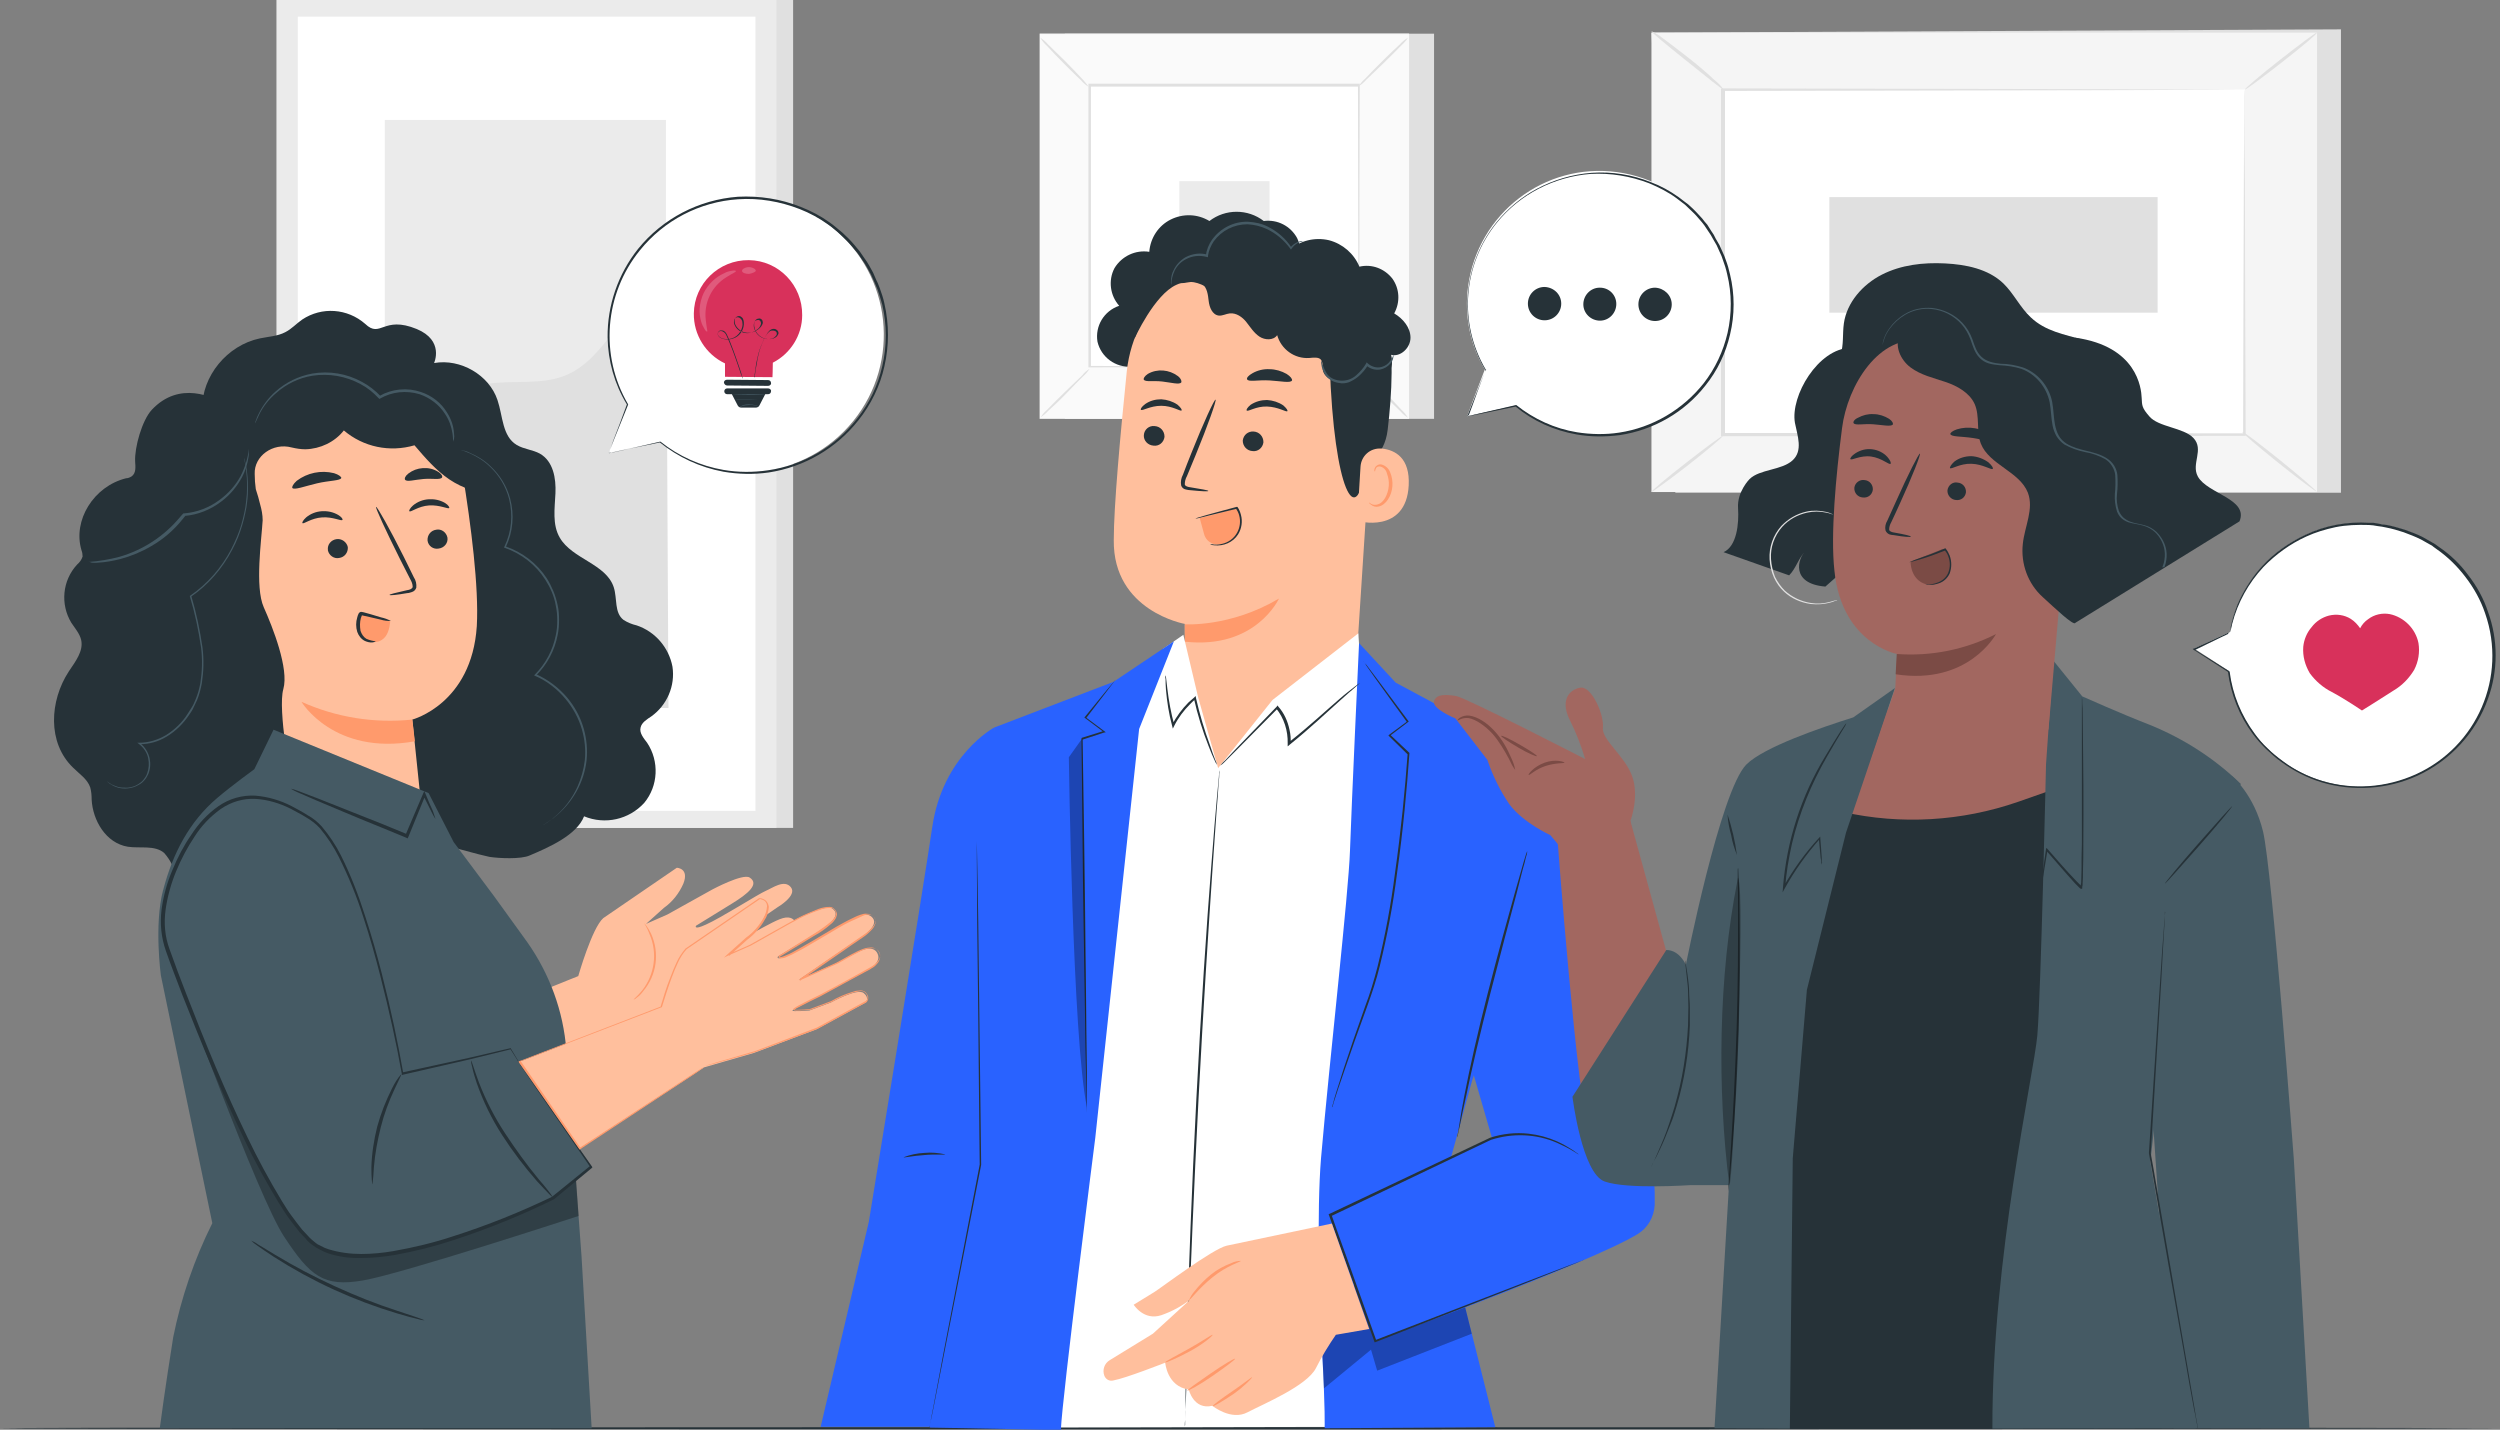 <?xml version="1.0" encoding="utf-8"?>
<!-- Generator: Adobe Illustrator 25.3.1, SVG Export Plug-In . SVG Version: 6.00 Build 0)  -->
<svg version="1.1" id="Layer_1" xmlns="http://www.w3.org/2000/svg" xmlns:xlink="http://www.w3.org/1999/xlink" x="0px" y="0px"
	 viewBox="0 0 690 394.6" style="enable-background:new 0 0 690 394.6;" xml:space="preserve">
<rect x="0" y="0" width="690" height="394.6" fill="#808080" stroke="none"/>
<style type="text/css">
	.st0{fill:#E0E0E0;}
	.st1{fill:#EBEBEB;}
	.st2{fill:#FFFFFF;}
	.st3{fill:#F5F5F5;}
	.st4{fill:#FAFAFA;}
	.st5{fill:#263238;}
	.st6{fill:#D8315B;}
	.st7{opacity:0.2;}
	.st8{fill:#455A64;}
	.st9{fill:#FFBF9D;}
	.st10{fill:#FF9A6C;}
	.st11{fill:#2962FF;}
	.st12{opacity:0.3;}
	.st13{fill:#A26760;}
	.st14{fill:#7B4B45;}
	.st15{opacity:0.3;enable-background:new    ;}
</style>
<g id="Background_Complete">
	<g>
		<rect x="80.9" class="st0" width="138" height="228.5"/>
		<rect x="76.3" class="st1" width="138" height="228.5"/>
		<rect x="82.2" y="4.6" class="st2" width="126.3" height="219.2"/>
		<g>
			<rect x="106.2" y="33.1" class="st1" width="77.6" height="162.2"/>
			<path class="st0" d="M106.2,138c-0.2-15.2,13.4-29.9,28.5-32.1c7.2-1,14.8,0.4,21.4-2.3c11.9-4.9,15.7-20.8,27.8-25.5l0.6,117.3
				h-78.2V138z"/>
		</g>
	</g>
	<g>
		<polygon class="st0" points="646.1,8.1 646.1,136 462.4,136 455.8,9 		"/>
		<rect x="455.8" y="9" class="st3" width="183.7" height="126.8"/>
		<g>
			<rect x="475.7" y="24.7" class="st2" width="143.9" height="95.3"/>
			<path class="st0" d="M619.6,24.7h-0.7h-2l-7.9,0.1l-29.7,0.1l-103.6,0.2l0.4-0.4c0,29.1,0,61.4,0,95.3l0,0l-0.5-0.5l143.9,0.1
				l-0.4,0.4c0.1-29,0.1-52.8,0.2-69.3c0-8.3,0.1-14.7,0.1-19.2c0-2.2,0-3.9,0-5S619.5,24.7,619.6,24.7c-0.1,0-0.1,0.5-0.1,1.6
				s0,2.8,0,5c0,4.4,0,10.8,0.1,19.1c0,16.6,0.1,40.4,0.2,69.5v0.4h-0.4l-143.9,0.1H475V120c0-33.9,0-66.1,0-95.2v-0.4h0.4
				l103.9,0.2l29.6,0.1h7.8h2L619.6,24.7z"/>
		</g>
		<path class="st0" d="M455.8,8.6c1.1,0.5,2.2,1.2,3.2,2c1.9,1.4,4.4,3.3,7.2,5.5s5.2,4.3,6.9,5.9c1,0.8,1.9,1.7,2.6,2.7
			c-0.2,0.2-4.6-3.4-10.1-7.8S455.6,8.8,455.8,8.6z"/>
		<path class="st0" d="M639.5,9c0.2,0.2-4.2,3.9-9.7,8.2s-10.1,7.7-10.2,7.5s4.2-3.9,9.7-8.2S639.3,8.8,639.5,9z"/>
		<g>
			<path class="st2" d="M639.4,135.8l-20.5-16.6"/>
			<path class="st0" d="M618.9,119.2c0.2-0.2,4.9,3.4,10.5,7.9s10.1,8.5,10,8.6s-4.9-3.4-10.5-7.9S618.7,119.4,618.9,119.2z"/>
		</g>
		<path class="st0" d="M455.8,135.8c-0.2-0.2,4.1-3.8,9.6-8.1s10-7.6,10.1-7.4s-4.1,3.8-9.6,8.1S455.9,135.9,455.8,135.8z"/>
		<rect x="504.9" y="54.4" class="st0" width="90.6" height="31.9"/>
	</g>
	<g>
		<rect x="293.9" y="9.3" class="st0" width="101.9" height="106.3"/>
		<g>
			<rect x="287" y="9.3" class="st4" width="101.9" height="106.3"/>
			<path class="st0" d="M388.9,115.6h-102V9.3h102V115.6z M287,115.6h101.9V9.4H287V115.6z"/>
		</g>
		<rect x="300.7" y="23.6" class="st2" width="74.5" height="77.7"/>
		<path class="st0" d="M300.7,101.8c-0.5,0.8-1.1,1.5-1.8,2.1c-1.2,1.2-2.9,2.9-4.7,4.8s-3.6,3.5-4.9,4.7c-0.6,0.7-1.4,1.3-2.1,1.8
			c0.5-0.8,1.1-1.5,1.8-2.1c1.2-1.2,2.9-3,4.8-4.8s3.6-3.5,4.9-4.7C299.2,102.9,299.9,102.3,300.7,101.8z"/>
		<path class="st0" d="M375.2,101.7c0.8,0.5,1.5,1.1,2.1,1.8c1.3,1.2,3,2.9,4.8,4.7s3.5,3.6,4.7,4.9c0.7,0.6,1.3,1.4,1.8,2.2
			c-0.8-0.5-1.5-1.1-2.1-1.8c-1.3-1.2-3-2.9-4.8-4.8s-3.5-3.6-4.7-4.9C376.3,103.2,375.7,102.4,375.2,101.7z"/>
		<path class="st0" d="M375,23.8c0.5-0.8,1.1-1.5,1.8-2.1c1.2-1.3,2.9-3,4.7-4.8s3.6-3.5,4.9-4.7c0.6-0.7,1.4-1.3,2.2-1.8
			c-0.5,0.8-1.1,1.5-1.8,2.1c-1.2,1.2-2.9,3-4.8,4.8s-3.6,3.5-4.9,4.7C376.5,22.7,375.8,23.3,375,23.8z"/>
		<path class="st0" d="M300.5,24c-0.8-0.5-1.5-1.1-2.1-1.8c-1.3-1.2-3-2.9-4.8-4.7s-3.5-3.6-4.7-4.9c-0.7-0.6-1.3-1.4-1.8-2.2
			c0.8,0.5,1.5,1.1,2.1,1.8c1.2,1.2,3,2.9,4.8,4.7s3.5,3.6,4.7,4.9C299.4,22.5,299.9,23.2,300.5,24z"/>
		<path class="st0" d="M375,101.3c0-0.1,0-0.3,0-0.4c0-0.3,0-0.6,0-1.1c0-1,0-2.4,0-4.2c0-3.7,0-9-0.1-15.8c0-13.6-0.1-33-0.1-56.2
			l0.3,0.3h-74.3l0,0l0.3-0.3c0,28.5,0,55.2,0,77.7l-0.3-0.3l53.8,0.1l15.1,0.1h4h1L375,101.3l-0.3-0.1h-1h-4l-15,0.1l-54,0.1h-0.3
			v-0.3c0-22.5,0-49.2,0-77.7v-0.3h0.3H375h0.3v0.3c-0.1,23.3-0.1,42.7-0.1,56.4c0,6.8-0.1,12.1-0.1,15.8c0,1.8,0,3.2,0,4.1
			c0,0.4,0,0.8,0,1.1S375,101.3,375,101.3z"/>
		<rect x="325.5" y="50" class="st1" width="24.9" height="24.9"/>
	</g>
</g>
<g id="Desk">
	<path class="st5" d="M690,394.2c0,0.1-154.5,0.3-345,0.3S0,394.4,0,394.2s154.4-0.3,345-0.3S690,394.1,690,394.2z"/>
</g>
<g id="Speech_Bubble_3">
	<g>
		<g>
			<path class="st2" d="M615.5,174.4c1.3-7.3,4.8-14,10.1-19.3c14.4-14.3,37.6-14.3,52-0.1c14.2,13.9,14.5,36.8,0.5,51
				c-0.1,0.1-0.3,0.3-0.4,0.4c-14.4,14.3-37.6,14.3-52,0.1c-5.8-5.7-9.5-13.2-10.5-21.3l-9.6-6.2L615.5,174.4z"/>
			<path class="st5" d="M615.5,174.4l-0.7,0.3l-1.9,0.9l-7.4,3.4l-0.3,0.1l0.2,0.2l9.6,6.2l-0.1-0.2c0.8,6.3,3.1,12.2,6.9,17.3
				c1.1,1.5,2.3,2.8,3.6,4.1c1.4,1.3,2.8,2.6,4.4,3.7c3.3,2.4,7,4.3,10.9,5.5c8.7,2.6,18.2,2,26.5-1.8c9.1-4.2,16.2-11.9,19.5-21.3
				c2.8-7.7,2.8-16.2,0-23.9c-1.2-3.7-3.1-7.1-5.5-10.2c-2.2-3-4.9-5.6-8-7.7l-1.1-0.8c-0.4-0.2-0.8-0.5-1.2-0.7
				c-0.8-0.4-1.5-0.9-2.3-1.3c-1.6-0.8-3.2-1.4-4.9-2c-1.6-0.5-3.3-1-4.9-1.3c-0.8-0.1-1.7-0.2-2.5-0.4l-1.2-0.2h-1.2
				c-6-0.4-12.1,0.7-17.6,3.3c-4.5,2.1-8.6,5-11.9,8.6c-2.5,2.7-4.6,5.9-6.2,9.2c-1,2.1-1.7,4.3-2.3,6.6c-0.2,0.8-0.3,1.4-0.3,1.8
				C615.6,174,615.6,174.2,615.5,174.4c0.1-0.1,0.2-0.3,0.2-0.5c0.1-0.4,0.2-1,0.4-1.8c1.5-5.8,4.5-11.2,8.6-15.6
				c3.4-3.5,7.4-6.4,11.8-8.4c2.6-1.2,5.3-2,8.1-2.6c3-0.6,6.1-0.7,9.2-0.6l1.2,0.1l1.2,0.2c0.8,0.1,1.6,0.2,2.4,0.4
				c1.6,0.3,3.3,0.8,4.8,1.3c1.6,0.6,3.2,1.2,4.8,2c0.8,0.4,1.5,0.9,2.3,1.3c0.4,0.2,0.8,0.4,1.1,0.7l1.1,0.8c3,2.1,5.6,4.7,7.8,7.6
				c2.3,3,4.2,6.4,5.4,10c6.1,17.5-2.2,36.7-19.1,44.4c-8.2,3.7-17.4,4.4-26,1.8c-3.9-1.2-7.5-3-10.7-5.4c-1.5-1.1-3-2.3-4.3-3.6
				c-1.3-1.2-2.5-2.6-3.5-4c-3.7-5-6.1-10.8-6.9-17v-0.1l-0.1-0.1l-9.7-6.1v0.3l7.4-3.6l1.9-0.9
				C615.1,174.6,615.3,174.5,615.5,174.4z"/>
		</g>
		<path class="st6" d="M635.7,178.5c0.2-2,1-3.9,2.3-5.4c1.2-1.6,2.9-2.7,4.8-3.2c2.1-0.5,4.2-0.2,6,0.9c1.1,0.7,1.9,1.6,2.6,2.6
			c0.5-1,1.3-1.9,2.2-2.5c1.7-1.3,3.9-1.8,6-1.4c1.9,0.4,3.7,1.4,5.1,2.8c1.4,1.4,2.4,3.2,2.8,5.2c0.4,2.5,0,5.1-1.2,7.4
			c-1.4,2.3-3.3,4.3-5.7,5.7c-3.7,2.4-8.7,5.5-8.7,5.5s-4.4-3-8.3-5.1c-2.4-1.2-4.5-3-6.1-5.2C636.2,183.6,635.5,181.1,635.7,178.5z
			"/>
	</g>
</g>
<g id="Speech_Bubble_1">
	<g>
		<g>
			<path class="st2" d="M168,125l14.1-3.1c16.3,13.2,40.2,10.6,53.4-5.7c13.2-16.3,10.6-40.2-5.7-53.4s-40.2-10.6-53.4,5.7
				c-4.4,5.4-7.2,12-8.1,18.9c-1.1,8.3,0.6,16.8,4.8,24.1l0,0L168,125z"/>
			<path class="st5" d="M168,125l0.4-0.9c0.2-0.6,0.6-1.5,1-2.6l4-9.9l-0.3,0.1l0,0c0.1,0.1,0.2,0.1,0.2,0c0-0.1,0-0.1,0-0.2
				c-7.8-13.4-6.5-30.3,3.3-42.4c6.7-8.3,16.5-13.4,27.1-14.1c5.8-0.4,11.6,0.6,17,2.7c2.8,1.1,5.4,2.5,7.9,4.3
				c0.6,0.4,1.2,0.9,1.8,1.4c0.6,0.5,1.2,1,1.7,1.5c1.1,1,2.2,2.1,3.2,3.3c0.5,0.6,1,1.2,1.5,1.8l1.3,1.9l0.6,0.9l0.6,1l1.1,2
				c0.3,0.7,0.6,1.4,0.9,2c0.3,0.7,0.6,1.4,0.9,2.1c0.5,1.4,0.9,2.8,1.3,4.2c1.3,5.6,1.3,11.4,0,17c-1.2,5.3-3.6,10.3-7,14.5
				c-6,7.7-14.8,12.8-24.5,14.2c-4.1,0.6-8.2,0.6-12.3-0.1c-6.4-1.1-12.4-3.8-17.4-7.8c0,0-0.1,0-0.1,0l-10.4,2.4l-2.7,0.6L168,125
				c0.1,0.1,0.3,0.1,0.9-0.1l2.7-0.6l10.6-2.2h-0.1c5.1,4.1,11.1,6.9,17.6,8.1c4.1,0.7,8.3,0.8,12.5,0.2c9.8-1.5,18.7-6.7,24.8-14.5
				c3.4-4.3,5.9-9.4,7.1-14.8c1.3-5.7,1.3-11.6,0-17.3c-0.3-1.5-0.8-2.9-1.3-4.3c-0.3-0.7-0.5-1.4-0.9-2.1c-0.3-0.7-0.6-1.4-0.9-2.1
				l-1.1-2l-0.6-1l-0.7-1l-1.3-1.9c-0.5-0.6-1-1.2-1.5-1.8c-1-1.2-2.1-2.3-3.2-3.3c-0.6-0.5-1.2-1-1.8-1.5c-0.6-0.5-1.2-1-1.8-1.4
				c-2.5-1.8-5.2-3.2-8-4.3c-5.5-2.2-11.4-3.1-17.3-2.8c-10.8,0.8-20.8,6-27.6,14.4c-5.5,6.9-8.5,15.6-8.4,24.4
				c0.1,6.5,1.9,12.9,5.3,18.5l0.3-0.2l0,0c-0.1-0.1-0.2-0.1-0.2,0l0,0c-1.6,4.4-2.9,7.8-3.8,10.1c-0.4,1.1-0.7,2-0.9,2.6
				S168,125,168,125z"/>
		</g>
		<g>
			<g>
				<path class="st6" d="M221.4,87c0.1-8.3-6.5-15.1-14.7-15.2c-8.3-0.1-15.1,6.5-15.2,14.7c-0.1,5.9,3.3,11.3,8.6,13.8
					c0,1.8,0,3.7,0,3.7l13.1,0.1c0,0,0.1-2.1,0.1-4C218.2,97.6,221.4,92.5,221.4,87z"/>
				<path class="st5" d="M208.3,104c0,0,0-0.1,0-0.2s0-0.3,0.1-0.5c0.1-0.5,0.1-1.2,0.3-2s0.3-2,0.6-3.2c0.3-1.4,0.8-2.8,1.4-4.1
					c0.3-0.8,0.8-1.5,1.2-2.2c0.3-0.4,0.6-0.7,1-0.9c0.5-0.2,1-0.2,1.4,0.1c0.2,0.1,0.4,0.3,0.5,0.6c0.1,0.3,0.1,0.5-0.1,0.8
					c-0.2,0.5-0.7,0.8-1.2,1c-2.2,0.7-4.5-0.5-5.2-2.7c0,0,0,0,0-0.1c-0.2-0.6-0.2-1.2-0.1-1.7c0.2-0.6,0.7-1,1.4-1
					c0.3,0,0.6,0.2,0.8,0.5c0.1,0.3,0.2,0.6,0.1,0.9c-0.2,0.6-0.6,1.1-1.1,1.5c-1,0.8-2.2,1.2-3.5,1c-1.3-0.2-2.3-1-2.9-2.1
					c-0.3-0.6-0.3-1.2-0.1-1.8c0.1-0.3,0.4-0.5,0.7-0.6c0.3-0.1,0.6-0.1,0.9,0.1c0.3,0.2,0.5,0.4,0.6,0.7c0.1,0.3,0.2,0.6,0.2,0.9
					c0.1,1.7-0.8,3.4-2.4,4.2c-1,0.5-2.1,0.6-3.1,0.4c-0.5-0.1-1-0.3-1.4-0.7c-0.4-0.4-0.4-1-0.1-1.4c0.2-0.2,0.4-0.3,0.7-0.3
					c0.2,0,0.5,0,0.7,0.1c0.4,0.2,0.7,0.6,0.9,1c0.4,0.8,0.7,1.6,1,2.3c1.2,3,2,5.5,2.6,7.2c0.3,0.9,0.5,1.5,0.6,2l0.2,0.5
					c0,0.1,0,0.2,0,0.2l-0.1-0.2l-0.2-0.5c-0.2-0.4-0.4-1.1-0.7-2c-0.6-1.7-1.4-4.2-2.6-7.1c-0.3-0.7-0.6-1.5-1-2.3
					c-0.2-0.4-0.5-0.7-0.9-0.9c-0.4-0.2-0.9-0.2-1.2,0.1c-0.3,0.4-0.2,0.9,0.1,1.2c0.3,0.3,0.8,0.6,1.3,0.7c1,0.2,2.1,0.1,3-0.4
					c0.9-0.5,1.7-1.4,2-2.4c0.2-0.5,0.3-1.1,0.2-1.6c0-0.6-0.3-1.1-0.8-1.4c-0.2-0.1-0.5-0.2-0.8-0.1c-0.3,0.1-0.5,0.3-0.6,0.6
					c-0.2,0.5-0.2,1.1,0.1,1.6c0.5,1.1,1.6,1.9,2.8,2.1c1.2,0.2,2.4-0.2,3.4-1c0.5-0.3,0.8-0.8,1-1.4c0.1-0.3,0-0.5-0.1-0.8
					c-0.1-0.2-0.4-0.4-0.6-0.4c-0.3,0-0.5,0.1-0.8,0.2c-0.2,0.2-0.4,0.4-0.4,0.7c-0.1,0.5-0.1,1.1,0.1,1.6c0.7,2.1,2.9,3.3,5,2.6
					c0.5-0.2,0.8-0.5,1.1-0.9c0.2-0.4,0.1-0.9-0.3-1.1c-0.4-0.2-0.9-0.2-1.3-0.1c-0.4,0.2-0.7,0.5-1,0.9c-0.5,0.7-0.9,1.4-1.2,2.2
					c-0.6,1.3-1.1,2.7-1.4,4.1c-0.3,1.2-0.5,2.3-0.6,3.2s-0.2,1.6-0.3,2c0,0.2-0.1,0.4-0.1,0.5L208.3,104z"/>
				<path class="st5" d="M212,106.5l-11.3-0.1c-0.5,0-0.8-0.4-0.9-0.8l0,0c0-0.5,0.4-0.8,0.9-0.8l11.3,0.1c0.5,0,0.8,0.4,0.8,0.8
					c0,0,0,0,0,0l0,0C212.9,106.1,212.5,106.5,212,106.5C212,106.5,212,106.5,212,106.5z"/>
				<path class="st5" d="M212,107.2h-11.3c-0.5,0-0.8,0.4-0.8,0.8c0,0.5,0.4,0.8,0.8,0.8c0,0,0,0,0,0h1.3l1.6,3.1
					c0.2,0.4,0.6,0.6,1,0.6h4c0.4,0,0.8-0.2,1-0.6l1.6-3.1h0.8c0.5,0,0.8-0.4,0.8-0.8C212.9,107.6,212.5,107.2,212,107.2
					C212,107.2,212,107.2,212,107.2L212,107.2z"/>
			</g>
			<g class="st7">
				<path class="st2" d="M194.2,80.9c-0.6,1.3-1,2.8-1.1,4.3c-0.1,1.2,0.1,2.4,0.4,3.5c0.2,0.8,0.6,1.5,1,2.2
					c0.3,0.5,0.6,0.7,0.7,0.6s-0.2-1.2-0.4-3.1c-0.6-4.8,1.6-9.4,5.7-11.9c1.5-1,2.7-1.4,2.6-1.7c0-0.1-0.4-0.2-0.9-0.1
					c-0.8,0.1-1.6,0.3-2.3,0.7C197.4,76.5,195.4,78.5,194.2,80.9L194.2,80.9z"/>
			</g>
			<g class="st7">
				<path class="st2" d="M208.6,74.8c0-0.2-0.1-0.5-0.5-0.7c-0.9-0.5-1.9-0.5-2.8,0c-0.4,0.2-0.5,0.5-0.5,0.7
					c0.1,0.5,0.9,0.8,1.9,0.8C206.7,75.6,208.1,75.4,208.6,74.8z"/>
			</g>
			<path class="st8" d="M209.4,112.2c-0.3-0.1-0.5-0.1-0.8-0.2c-0.6-0.2-1.3-0.3-1.9-0.2c-0.6,0-1.3,0.1-1.9,0.3
				c-0.3,0.1-0.5,0.2-0.8,0.3c0.2-0.2,0.5-0.3,0.7-0.4c0.6-0.3,1.3-0.4,1.9-0.4c0.7,0,1.4,0.1,2,0.3
				C208.9,111.9,209.2,112.1,209.4,112.2z"/>
			<path class="st8" d="M211.2,108.9c0,0-2,0.1-4.6,0.1s-4.6-0.1-4.6-0.1s2-0.1,4.6-0.1S211.2,108.8,211.2,108.9z"/>
			<path class="st8" d="M210.5,110.2c-0.4,0.1-0.7,0.1-1.1,0.1c-0.7,0-1.6,0.1-2.7,0.1s-2,0-2.7,0c-0.4,0-0.7,0-1.1-0.1
				c0.4,0,0.7,0,1.1,0h2.7h2.7C209.8,110.3,210.1,110.3,210.5,110.2z"/>
		</g>
	</g>
</g>
<g id="Speech_Bubble_2">
	<g>
		<g>
			<path class="st2" d="M404.9,114.9l13.5-3c15.8,12.7,38.9,10.3,51.6-5.5c4.1-5.1,6.8-11.3,7.8-17.8c2.7-20-11.4-38.4-31.5-41.1
				c-20-2.7-38.4,11.4-41.1,31.5c-1.1,8,0.5,16.1,4.6,23l0,0L404.9,114.9z"/>
			<path class="st5" d="M404.9,114.9l0.4-0.9c0.2-0.6,0.6-1.4,1-2.5c0.9-2.2,2.1-5.4,3.8-9.5l-0.3,0.1l0,0c0.1,0.1,0.2,0.1,0.2,0
				c0-0.1,0-0.1,0-0.2c-7.5-12.8-6.2-28.9,3.1-40.4c6.4-7.9,15.8-12.7,25.9-13.5c5.5-0.3,11,0.6,16.2,2.6c2.6,1.1,5.2,2.4,7.5,4.1
				c0.6,0.4,1.1,0.9,1.7,1.3c0.6,0.4,1.1,0.9,1.6,1.4c1.1,1,2.1,2,3,3.1c0.5,0.6,1,1.1,1.4,1.7l1.2,1.8l0.6,0.9l0.5,0.9l1.1,1.9
				c0.3,0.6,0.6,1.3,0.9,2c0.3,0.6,0.6,1.3,0.8,2c0.5,1.3,0.9,2.6,1.2,4c1.3,5.3,1.3,10.9,0.1,16.2c-1.2,5.1-3.4,9.8-6.6,13.9
				c-5.8,7.3-14.1,12.2-23.3,13.6c-3.9,0.6-7.9,0.5-11.7-0.1c-6.1-1-11.8-3.6-16.7-7.5c0,0-0.1,0-0.1,0l-10,2.3l-2.6,0.6
				L404.9,114.9l0.8-0.1l2.6-0.5l10.1-2.1h-0.1c4.8,4,10.6,6.6,16.8,7.7c3.9,0.7,7.9,0.7,11.9,0.2c9.4-1.4,17.9-6.3,23.7-13.7
				c3.3-4.1,5.6-8.9,6.8-14.1c1.3-5.4,1.3-11.1,0-16.5c-0.3-1.4-0.7-2.8-1.2-4.1c-0.2-0.7-0.5-1.3-0.8-2c-0.3-0.7-0.6-1.3-0.9-2
				l-1.1-1.9l-0.5-1l-0.6-0.9l-1.2-1.9c-0.5-0.6-1-1.1-1.4-1.7c-1-1.1-2-2.2-3.1-3.2c-0.5-0.5-1.1-1-1.7-1.4
				c-0.6-0.4-1.1-0.9-1.7-1.3c-2.4-1.7-4.9-3.1-7.6-4.1c-5.2-2.1-10.8-3-16.4-2.6c-5.3,0.4-10.4,1.9-15.1,4.4
				c-4.3,2.3-8.1,5.5-11.2,9.3c-5.3,6.6-8.1,14.8-8,23.3c0.1,6.2,1.8,12.3,5,17.6l0.2-0.2l0,0c-0.1-0.1-0.1-0.1-0.2,0c0,0,0,0,0,0
				c0,0,0,0,0,0.1c-1.6,4.2-2.8,7.4-3.6,9.7c-0.4,1.1-0.7,1.9-0.9,2.4S404.9,114.9,404.9,114.9z"/>
		</g>
		<g>
			<path class="st5" d="M430.9,83.8c0,2.5-2,4.6-4.6,4.6c-2.5,0-4.6-2-4.6-4.6c0-2.5,2-4.6,4.6-4.6c0,0,0,0,0,0
				C428.9,79.3,430.9,81.3,430.9,83.8z"/>
			<path class="st5" d="M446.1,83.9c0,2.5-2,4.6-4.5,4.6c-2.5,0-4.6-2-4.6-4.5c0-2.5,2-4.6,4.5-4.6c0,0,0,0,0.1,0
				C444.1,79.4,446.1,81.4,446.1,83.9z"/>
			<path class="st5" d="M461.4,84c0,2.5-2,4.6-4.6,4.6c-2.5,0-4.6-2-4.6-4.6c0-2.5,2-4.6,4.6-4.6c0,0,0,0,0,0
				C459.3,79.5,461.4,81.5,461.4,84z"/>
		</g>
	</g>
</g>
<g id="Character_2">
	<g>
		<g>
			<g>
				<path class="st5" d="M358,65.7c-1.8-3.3-5.4-5.2-9.2-4.7c-4.4-3.4-10.6-3.4-15,0c-3.3-2-7.3-2.1-10.7-0.4
					c-3.4,1.7-5.6,5.1-5.9,8.9c-3.8-0.6-7.6,1.2-9.6,4.5c-1.8,3.4-1.2,7.6,1.3,10.4c-4.2,1.4-6.7,5.6-6,9.9c1,4.3,5,7.2,9.4,6.9
					l43.9-25.5C358.9,73.1,359.6,69.1,358,65.7z"/>
				<g>
					<path class="st9" d="M311,102.4c2.1-19.1,18.4-33.4,37.6-32.9h1.9c20.6,1.6,30.8,19.9,28.6,40.2l-4.4,68l-3,8.5l-35.6,44.1
						l-9-39.7l-0.1-18.4c0,0-19.8-3.5-19.6-23.1C307.4,139.7,309.2,120.1,311,102.4z"/>
					<path class="st10" d="M327,172.3c0,0,12.5,0.9,26-7.1c0,0-6.4,14.1-26,11.9V172.3z"/>
					<path class="st5" d="M315.7,120.1c-0.1,1.5,1.1,2.8,2.7,2.9c1.5,0.2,2.8-0.9,3-2.4c0,0,0-0.1,0-0.1c0-1.5-1.1-2.8-2.7-2.9
						C317.2,117.4,315.8,118.5,315.7,120.1C315.7,120,315.7,120,315.7,120.1z"/>
					<path class="st5" d="M314.9,113.1c0.4,0.4,2.5-1.1,5.6-1.1s5.3,1.6,5.6,1.3c0.2-0.2-0.2-0.8-1.1-1.6c-1.3-0.9-2.9-1.4-4.5-1.5
						c-1.6,0-3.1,0.4-4.4,1.3C315,112.3,314.7,113,314.9,113.1z"/>
					<path class="st5" d="M343,121.6c0,1.5,1.1,2.8,2.7,2.9c1.5,0.2,2.8-0.9,3-2.4c0,0,0-0.1,0-0.1c0-1.5-1.1-2.8-2.7-2.9
						C344.5,119,343.2,120,343,121.6C343,121.5,343,121.6,343,121.6z"/>
					<path class="st5" d="M344.1,113.3c0.4,0.4,2.5-1.2,5.6-1.1s5.3,1.6,5.6,1.3c0.2-0.2-0.2-0.8-1.1-1.6c-1.3-0.9-2.9-1.4-4.5-1.5
						c-1.6,0-3.1,0.4-4.5,1.3C344.2,112.5,343.9,113.2,344.1,113.3z"/>
					<path class="st5" d="M333.5,135.5c0-0.2-1.9-0.5-4.9-1c-0.8-0.1-1.5-0.3-1.6-0.8c0-0.8,0.2-1.6,0.6-2.3l2.4-5.8
						c3.4-8.3,5.8-15.1,5.5-15.3s-3.4,6.5-6.7,14.8c-0.8,2-1.6,4-2.3,5.9c-0.5,0.9-0.7,2-0.5,3c0.2,0.6,0.7,1,1.3,1.1
						c0.4,0.1,0.9,0.2,1.3,0.2C331.6,135.6,333.5,135.7,333.5,135.5z"/>
					<path class="st5" d="M344.2,104.7c0.4,0.8,3,0.1,6.2,0.3s5.8,0.8,6.2,0c0.1-0.4-0.4-1.1-1.5-1.8c-1.4-0.8-3.1-1.3-4.7-1.3
						c-1.6-0.1-3.3,0.3-4.7,1.1C344.6,103.6,344,104.3,344.2,104.7z"/>
					<path class="st5" d="M315.7,104.8c0.5,0.7,2.6,0.2,5.1,0.5s4.6,0.9,5.2,0.3c0.2-0.3,0-1.1-0.9-1.8c-2.4-1.8-5.7-2.1-8.3-0.6
						C315.9,103.8,315.5,104.5,315.7,104.8z"/>
					<path class="st5" d="M313.1,93.5c0,0,5.5-12.2,11.6-14.9c7.3-3.3,10.3,4.6,17.2,2.8s14-5,20.9,0.5c7.6,6,3.9,9.9,4.2,18.7
						c1.2,35.4,7.5,45.5,9.7,28.9c0.2-1.8,5.4-3.2,6.3-10.9c1.2-10,1.8-22.1-0.3-29.2c-1.8-6-5.1-10.2-11.2-14.9
						c-9.6-7.4-23-7.8-32.1-7.1S312.6,78,313.1,93.5z"/>
					<path class="st9" d="M375.5,128.8c0.2-3,2.7-5.2,5.7-5c0.1,0,0.2,0,0.2,0c3.7,0.4,7.8,2.6,7.4,10.2c-0.7,13.4-14.2,10-14.2,9.6
						S375.2,134.5,375.5,128.8z"/>
					<path class="st10" d="M377.9,138.7c0.1,0,0.2,0.2,0.6,0.4c0.5,0.3,1.2,0.3,1.8,0.1c1.5-0.4,2.8-2.6,3-5.1
						c0.1-1.2-0.1-2.3-0.5-3.4c-0.2-0.9-0.8-1.6-1.7-1.9c-0.5-0.2-1.2,0-1.4,0.6c-0.2,0.4-0.1,0.6-0.2,0.7s-0.3-0.2-0.1-0.8
						c0.1-0.3,0.3-0.6,0.6-0.8c0.4-0.3,0.9-0.4,1.3-0.3c1.1,0.3,2,1.1,2.4,2.2c0.5,1.2,0.7,2.5,0.6,3.8c-0.2,2.7-1.8,5.2-3.8,5.6
						c-0.7,0.2-1.5,0-2.1-0.5C377.9,139,377.8,138.7,377.9,138.7z"/>
				</g>
				<path class="st5" d="M375.8,102.8c-1.8,1.2-3.7,2.4-5.8,2.5s-4.5-1.1-4.9-3.2c-0.1-0.9,0.1-2-0.5-2.8s-2.1-0.6-3.2-0.5
					c-4.1,0.3-7.8-2.4-8.9-6.3c-1,1.5-3.4,1.4-4.9,0.4s-2.5-2.6-3.6-4s-2.8-2.6-4.6-2.4c-1,0.1-2,0.7-3,0.6c-1.8-0.2-2.6-2.3-2.8-4
					s-0.4-3.8-1.9-4.8s-3.2-0.4-4.9-0.2s-3.8-0.2-4.1-1.8c-0.1-0.9,0.1-1.7,0.7-2.4c2.4-3.3,6.7-4.6,10.5-3.1
					c2.1-6.3,8.9-9.7,15.2-7.6c2.9,1,5.4,3,6.8,5.7c3-2.5,7-3.5,10.9-2.6c3.8,1,6.9,3.7,8.4,7.3c3.4-0.8,6.9,0.5,9.1,3.3
					c2,2.8,2.2,6.5,0.5,9.6c2.4,1.4,4.5,3.9,4.5,6.7s-2.8,5.5-5.5,4.7c1,2.3,0.1,5-2,6.3c-2.3,1.1-5,0.4-6.5-1.6"/>
				<path class="st8" d="M384.6,97.8c0.1,0.9-0.2,1.9-0.9,2.6c-0.7,0.8-1.7,1.4-2.8,1.6c-1.4,0.2-2.8-0.2-3.9-1.2l0.6-0.1
					c-0.7,1.2-1.7,2.4-2.8,3.3c-0.7,0.6-1.6,1.1-2.5,1.5c-0.9,0.3-1.8,0.4-2.7,0.2c-1.6-0.2-3-1-3.9-2.3c-0.5-0.9-0.9-1.8-1-2.8
					c-0.1-0.4-0.1-0.7-0.1-1.1c0.1,0,0.2,0.4,0.4,1c0.3,0.9,0.7,1.8,1.2,2.6c1.2,2,5.4,3,8.2,0.4c1-0.9,1.9-1.9,2.6-3.1l0.2-0.4
					l0.3,0.3c0.9,0.8,2.1,1.2,3.2,1.1c0.9-0.1,1.8-0.5,2.5-1.2C383.9,99.4,384.4,98.7,384.6,97.8z"/>
				<path class="st8" d="M359.6,66.6c0,0.1-0.4,0.1-1,0.3c-0.9,0.3-1.6,1-2.1,1.7l-0.2,0.3l-0.2-0.3c-1.7-2.3-3.9-4.2-6.5-5.4
					c-1.7-0.8-3.5-1.2-5.3-1.3c-3.7,0-7.1,1.7-9.3,4.7c-0.8,1.2-1.4,2.6-1.6,4l0,0.4l-0.4-0.1c-1.9-0.5-3.9-0.3-5.6,0.6
					c-1.4,0.7-2.5,1.8-3.2,3.2c-0.6,1.3-0.9,2.6-0.9,4c-0.1-0.4-0.2-0.7-0.1-1.1c0-1,0.2-2.1,0.7-3c0.7-1.5,1.8-2.7,3.3-3.6
					c1.9-1,4.1-1.3,6.1-0.7l-0.5,0.3c0.2-1.6,0.8-3.1,1.7-4.4c2.3-3.2,6-5.1,9.9-5c1.9,0.1,3.9,0.5,5.6,1.4c2.6,1.3,4.9,3.3,6.5,5.8
					h-0.4c0.6-0.8,1.4-1.4,2.4-1.7C358.8,66.6,359.2,66.5,359.6,66.6z"/>
				<path class="st10" d="M341.6,140.2c0,0,3.9,8.1-4.5,10c-0.7,0.2-1.5,0.1-2.2-0.1l0,0c-1.3-0.4-2.3-1.5-2.6-2.8l-1.2-4.4
					C331.5,143.1,341.6,140.2,341.6,140.2z"/>
				<path class="st5" d="M334,150.2c0.4,0,0.7,0,1.1,0.1c1,0.1,2-0.1,2.9-0.4c3.2-1.1,4.9-4.5,4-7.7c-0.2-0.7-0.5-1.3-0.9-1.9
					l0.3,0.1c-3.2,0.8-6.1,1.5-8.2,2l-2.4,0.6c-0.3,0.1-0.6,0.1-0.9,0.1c0.3-0.1,0.6-0.2,0.9-0.3l2.4-0.7c2-0.6,4.9-1.3,8.1-2.2h0.2
					l0.1,0.1c0.4,0.6,0.7,1.3,0.9,2.1c0.5,1.8,0.2,3.8-0.8,5.4c-1.4,2.2-4,3.3-6.6,3C334.7,150.5,334.3,150.4,334,150.2z"/>
			</g>
			<path class="st11" d="M274.4,200.8c0,0-14.2,7.6-17.1,27.5c-2.5,17.1-17.5,108.9-17.5,108.9l-13.3,56.6h34.6l18.8-100.3
				L274.4,200.8z"/>
			<polygon class="st2" points="284.6,394 304,217.9 321,179.1 326.6,175.2 330.7,192.5 336.2,212 351.2,193.2 374.9,174.8 
				375.5,183.9 386.8,217.1 377.4,303.9 377.4,393.8 			"/>
			<path class="st5" d="M327,393.8c0-0.2,0-0.3,0-0.5c0-0.3,0-0.8,0.1-1.4c0-1.2,0.1-3,0.2-5.3c0.2-4.6,0.4-11.2,0.7-19.4
				c0.6-16.4,1.5-39,2.8-64s2.8-47.6,3.9-64c0.6-8.1,1-14.8,1.4-19.4c0.1-2.2,0.3-4,0.4-5.3c0-0.6,0-1,0.1-1.4c0-0.2,0-0.3,0-0.5
				c0,0.2-0.1,0.3-0.1,0.5c0,0.3-0.1,0.8-0.1,1.4c-0.1,1.2-0.3,3-0.5,5.3c-0.4,4.6-1,11.2-1.6,19.4c-1.3,16.4-2.8,39-4.1,64
				s-2.1,47.6-2.6,64c-0.2,8.2-0.4,14.8-0.4,19.4c0,2.3,0,4-0.1,5.3v1.4C327,393.5,327,393.7,327,393.8z"/>
			<path class="st11" d="M406.2,298.6l27.2-84.3l-48.2-25.9l-10.1-10.9c0,0-2.1,45.2-2.5,57.2s-5.6,57.4-8,85
				c-1.2,14.8-0.5,39.4,0.3,53.3c0.9,15.9,0.7,21.2,0.7,21.2l47.1-0.3l-15.6-62.1L406.2,298.6z"/>
			<path class="st11" d="M307.3,188.2l-32.9,12.6L269.3,323l-12.7,71l36.2,0.7c0.3-8.6,9.5-80.7,9.5-80.7l12.1-112.8L324,177
				L307.3,188.2z"/>
			<path class="st5" d="M307.9,187.6c-0.2,0.2-0.4,0.4-0.6,0.7l-1.7,2l-6.2,7.6l-0.1,0.2l0.2,0.1l5.2,3.9l0.1-0.4l-6.1,1.9l-0.2,0.1
				v0.2c0.1,10.8,0.3,24.5,0.4,39.2c0.3,18,0.5,34.3,0.7,46.2c0.1,5.9,0.2,10.6,0.3,14c0,1.6,0.1,2.9,0.1,3.8c0,0.4,0,0.7,0,1
				c0,0.1,0,0.2,0,0.3c0-0.1,0-0.2,0-0.3c0-0.3,0-0.6,0-1c0-0.9,0-2.2,0-3.8c0-3.4,0-8.1-0.1-14c-0.1-11.9-0.3-28.2-0.5-46.2
				c-0.2-14.8-0.4-28.4-0.6-39.2l-0.2,0.3l6.1-2l0.5-0.1l-0.4-0.3l-5.1-3.8v0.3l6-7.8l1.6-2.1C307.5,188.1,307.7,187.8,307.9,187.6z
				"/>
			<path class="st5" d="M367.7,305.6c0,0,0.1-0.1,0.1-0.3c0.1-0.2,0.2-0.6,0.3-1l1.2-3.7c1.1-3.2,2.7-7.9,4.7-13.6
				c1-2.9,2.2-6,3.4-9.4c1.3-3.6,2.5-7.2,3.4-10.9c2.1-8.5,3.7-17.1,4.8-25.8c1.7-12,2.7-23.3,3.4-33v-0.1l-0.1-0.1l-5.3-5v0.4
				l5-3.8l0.2-0.1l-0.1-0.2l-9-12.1l-2.5-3.3l-0.7-0.8c-0.2-0.2-0.2-0.3-0.2-0.3c0.1,0.1,0.1,0.2,0.2,0.3c0.2,0.2,0.4,0.5,0.6,0.9
				l2.4,3.4c2.1,2.9,5.1,7.1,8.9,12.3v-0.3l-5,3.7l-0.2,0.2l0.2,0.2l5.2,5.1l-0.1-0.2c-0.7,9.7-1.8,21-3.5,33
				c-1.1,8.6-2.7,17.2-4.8,25.7c-1,3.9-2.1,7.5-3.4,10.9l-3.3,9.4c-2,5.8-3.5,10.5-4.5,13.7c-0.5,1.6-0.9,2.9-1.1,3.8
				c-0.1,0.4-0.2,0.7-0.3,1C367.7,305.4,367.7,305.5,367.7,305.6z"/>
			<g class="st12">
				<polygon points="406.2,368.1 380.1,378.3 378.4,372.5 365.4,383.2 364.7,367.3 376.1,351.5 404.3,360.5 				"/>
			</g>
			<path class="st11" d="M452,340.6c2.8-1.7,4.5-4.7,4.7-8c0.1-4.6-0.2-9.1-0.8-13.6c-1.9-15.4-22.5-104.6-22.5-104.6L403,283.8
				l8.8,30.3l-44.7,21.2l12.5,34.8C379.5,370.1,439,348.6,452,340.6z"/>
			<path class="st5" d="M421.5,234.9c-0.1,0.2-0.2,0.5-0.3,0.8l-0.7,2.3c-0.6,2.1-1.4,4.9-2.4,8.4c-2,7.1-4.7,16.9-7.5,27.8
				c-2.8,10.9-5,20.8-6.4,28c-0.7,3.6-1.2,6.5-1.5,8.6c-0.1,1-0.3,1.7-0.4,2.3c-0.1,0.3-0.1,0.5-0.1,0.8c0.1-0.3,0.2-0.5,0.2-0.8
				c0.1-0.6,0.3-1.4,0.5-2.3c0.4-2.1,1-5,1.8-8.5c1.5-7.2,3.8-17.1,6.6-28s5.4-20.7,7.3-27.8c0.9-3.5,1.6-6.4,2.2-8.4
				c0.2-1,0.4-1.7,0.6-2.3C421.5,235.4,421.5,235.2,421.5,234.9z"/>
			<path class="st5" d="M437.2,347.7c-0.1,0-0.2,0-0.3,0.1l-0.8,0.3l-3.2,1.2l-12,4.6l-41.4,16l0.4,0.2l-8.3-23.3
				c-1.4-3.9-2.8-7.7-4.1-11.5l-0.2,0.4l44.2-21.1l0,0c5.9-1.9,12.4-1.7,18.2,0.8c1.6,0.7,3,1.4,4.5,2.3l1.1,0.7
				c0.1,0.1,0.3,0.2,0.4,0.2c-0.1-0.1-0.2-0.2-0.4-0.3l-1.1-0.8c-1.4-0.9-2.9-1.8-4.5-2.5c-2.5-1.1-5.1-1.8-7.8-2.1
				c-3.6-0.4-7.2,0-10.6,1.1l0,0l-44.3,21l-0.3,0.1l0.1,0.3l4.1,11.5l8.4,23.3l0.1,0.3l0.3-0.1l41.3-16.2l12-4.8l3.2-1.3l0.8-0.4
				L437.2,347.7z"/>
			<path class="st5" d="M336.8,211.3c0.5-0.3,0.9-0.7,1.3-1.1l3.3-3.3c2.9-2.9,6.8-6.9,11.3-11.4h-0.5c2.2,2.7,3.3,6.2,3.2,9.7
				l0,0.8l0.6-0.5c5.7-4.6,10.3-9,13.8-12.1c1.7-1.5,3.1-2.8,4.1-3.6c0.5-0.4,1-0.9,1.5-1.3c-0.6,0.3-1.1,0.7-1.6,1.1
				c-1,0.8-2.5,1.9-4.2,3.4c-3.5,3-8.2,7.4-13.9,11.9l0.5,0.3c0.1-1.3,0-2.5-0.3-3.8c-0.5-2.4-1.5-4.6-3.1-6.4l-0.2-0.3l-0.2,0.3
				l-11.1,11.5c-1.3,1.4-2.4,2.5-3.2,3.4C337.5,210.4,337.1,210.9,336.8,211.3z"/>
			<path class="st5" d="M321.7,186.4c-0.1,0.3-0.1,0.7,0,1c0,0.7,0,1.7,0.1,2.9c0.3,3.4,0.8,6.7,1.7,10l0.2,0.8l0.4-0.8
				c1.1-2.2,2.6-4.2,4.4-6c0.5-0.5,1-1,1.5-1.4l-0.5-0.2c1,4.5,2.4,9,4.1,13.3c0.6,1.6,1.2,2.9,1.6,3.8c0.2,0.5,0.4,0.9,0.7,1.3
				c-0.1-0.5-0.3-1-0.5-1.4c-0.4-1-0.9-2.3-1.4-3.9c-1.6-4.3-2.9-8.7-3.9-13.1l-0.1-0.6l-0.4,0.4c-0.5,0.4-1,0.9-1.6,1.4
				c-1.8,1.8-3.3,3.9-4.5,6.1l0.6,0.1c-0.9-3.3-1.5-6.6-1.9-9.9C321.9,187.8,321.8,186.4,321.7,186.4z"/>
			<g class="st12">
				<path d="M298.7,203.8L295,209c0,0,1,77.5,5,96.7L298.7,203.8z"/>
			</g>
			<path class="st5" d="M256.6,394c0,0,0-0.1,0-0.4s0.1-0.6,0.2-1.1c0.2-1,0.4-2.4,0.8-4.2c0.7-3.6,1.7-8.9,2.9-15.4
				c2.5-13,6-31.2,9.9-51.5v0c0-2.7-0.1-5.6-0.1-8.6c-0.2-22.7-0.4-43.3-0.6-58.2c0-7.4-0.1-13.5-0.1-17.6v-4.8c0-0.5,0-0.9,0-1.2
				c0-0.1,0-0.3,0-0.4c0,0.1,0,0.3,0,0.4v1.2c0,1.1,0.1,2.7,0.1,4.8c0.1,4.2,0.2,10.2,0.3,17.6c0.2,14.9,0.4,35.5,0.7,58.2
				c0,2.9,0.1,5.8,0.1,8.6v0.1c-4,20.4-7.5,38.5-10.1,51.5l-3,15.3c-0.4,1.8-0.6,3.2-0.9,4.1l-0.2,1.1
				C256.7,393.7,256.7,393.9,256.6,394z"/>
			<path class="st5" d="M260.9,318.6c0,0.2-2.6-0.1-5.8,0.2c-3.2,0.2-5.7,0.8-5.7,0.6c1.8-0.7,3.7-1.1,5.7-1.2
				C257,318,259,318.2,260.9,318.6z"/>
		</g>
		<g>
			<path class="st9" d="M367.6,337.7c0,0-25.2,5.3-29,6.1c-3.8,0.8-18.5,11.9-20,12.8s-5.7,3.5-5.7,3.5s2.8,4.5,7.6,2.9
				c2.9-1,5.7-2.5,8.1-4.4l-10.4,9.5l-11.9,7.3c-1.5,0.9-2.1,2.7-1.5,4.3c0.4,1,1.4,1.6,2.5,1.3c3.4-0.6,14.3-4.9,14.3-4.9
				s0.5,6.6,6.5,7.4c0,0,1.3,5.7,6.5,4.5c0,0,5.2,4.2,9.7,1.8c4.6-2.4,16.4-7.3,18.9-12.2c1.6-3.2,3.5-6.3,5.5-9.2l9.2-1.6
				L367.6,337.7z"/>
			<path class="st10" d="M321.6,376c0.1,0.2,3.2-1.1,6.9-3.1c3.7-2,6.3-4.3,6.2-4.5s-2.9,1.8-6.5,3.8S321.5,375.8,321.6,376z"/>
			<path class="st10" d="M340.9,375c-0.1-0.2-3.2,1.6-6.8,4.1s-6.5,4.5-6.4,4.7s3.3-1.5,6.9-4S341,375.2,340.9,375z"/>
			<path class="st10" d="M345.6,380.1c-0.1-0.1-2.4,1.8-5.5,3.9c-3.1,2.1-5.5,3.9-5.4,4.1c0.1,0.2,2.7-1.3,5.8-3.4
				C343.6,382.5,345.7,380.2,345.6,380.1z"/>
			<path class="st10" d="M342.5,348c-0.9,0-1.8,0.2-2.6,0.6c-2.1,0.8-4,1.8-5.7,3.2c-1.7,1.4-3.2,2.9-4.6,4.7
				c-0.6,0.7-1.1,1.5-1.4,2.3c0.2,0.2,2.6-3.2,6.5-6.3C338.6,349.3,342.6,348.2,342.5,348z"/>
		</g>
	</g>
</g>
<g id="Character_3">
	<g>
		<g>
			<g>
				<path class="st13" d="M475,250.1c0.1,1.1-10.4,29.6-10.4,29.6L450,226.6l-20.2,4.2c0,0,5.5,73.4,9,83.3
					c3.8,10.6,25.9,18.5,38.3,4.1c3.5-4.1,14.8-30.3,14.8-30.3L475,250.1z"/>
				<path class="st13" d="M450,226.6c0,0,2.5-6.6,0.5-12.3s-8.5-10.1-8.1-13.5s-3.1-11.6-6.3-11s-5.5,3.7-2.8,9
					c1.7,3.4,3.1,7,4.2,10.7c0,0-33-17-35.6-17.4s-5.4-0.7-6.1,1.4s5.9,4.8,5.9,4.8l8.8,11.4c1.5,4.4,3.5,8.5,6.1,12.3
					c3.8,5.1,11.3,8.5,11.3,8.5l9.6,11.5C437.6,242,452.2,237.1,450,226.6z"/>
				<path class="st14" d="M402.3,198.9c0,0,0.3-0.2,0.8-0.4c0.7-0.3,1.5-0.4,2.3-0.3c2,0.4,4.5,2.1,6.6,4.4c1.8,2.1,3.2,4.5,4.5,6.9
					c0.5,1.1,1,2.1,1.7,3c-0.2-1.1-0.6-2.3-1.1-3.3c-1.1-2.6-2.5-5.1-4.4-7.2c-2.2-2.5-4.9-4.2-7.2-4.5c-0.9-0.1-1.8,0.1-2.6,0.6
					C402.4,198.5,402.2,198.8,402.3,198.9z"/>
				<path class="st14" d="M414.3,203.1c-0.1,0.2,2,1.6,4.7,3.2s5.1,2.6,5.2,2.4s-2-1.6-4.8-3.2S414.5,202.9,414.3,203.1z"/>
				<path class="st14" d="M431.8,210.5c0.1-0.2-2.5-1.1-5.5,0s-4.6,3.2-4.4,3.4s1.9-1.6,4.7-2.5S431.8,210.7,431.8,210.5z"/>
			</g>
			<g>
				<path class="st13" d="M512.6,199.5l11.4-4.9l39.3,1l14.8,6.2l3,37.7c0,0-55.9,19.9-56.1,19.9s-33.3-32.4-33.3-32.4L512.6,199.5z
					"/>
				<path class="st5" d="M499.3,221.7c3.1,1,6.2,1.8,9.3,2.4c16.1,3.6,32.8,2.6,48.4-2.8l15.1-5.3c0,0,25,50,25.5,51.7
					c0.5,1.7-21.7,126.5-21.7,126.5h-88.9l2.2-71.7c0,0-1.5-65.9-1.2-66.6L499.3,221.7z"/>
				<path class="st8" d="M523,189.9l-11.5,8.1c-8.9,2.8-24.7,8.2-29.5,13c-7.2,7.2-16.7,55.3-16.7,55.3s-1.7-4.1-5.4-4.1L434,302.7
					c0,0,2.6,21.2,8.9,23.4c6.2,2.2,23.4,1,23.6,1h10.7l-4,67.1l20.8,0.1l0,0l0.8-74.6l3.9-46.5l10.8-43.4L523,189.9z"/>
				<path class="st5" d="M479.7,239.5c0.1,0.3,0.1,0.6,0.1,0.9l0.1,2.6c0.1,2.3,0.2,5.5,0.2,9.6c0.1,8.1,0.1,19.3-0.2,31.6
					c-0.4,12.3-1,23.5-1.7,31.6c-0.3,4-0.6,7.3-0.8,9.5c-0.1,1.1-0.2,1.9-0.3,2.6c0,0.3-0.1,0.6-0.1,0.9c0-0.3,0-0.6,0-0.9
					c0-0.6,0.1-1.5,0.2-2.6c0.1-2.3,0.4-5.6,0.6-9.6c0.5-8.1,1.1-19.2,1.5-31.6c0.4-12.3,0.4-23.5,0.4-31.6c0-4,0-7.3-0.1-9.6
					c0-1.1,0-2,0-2.6C479.6,240.1,479.6,239.8,479.7,239.5z"/>
				<path class="st5" d="M479.4,236c-0.7-1.8-1.3-3.6-1.6-5.5c-0.5-1.8-0.9-3.7-1-5.7C478,228.4,478.9,232.2,479.4,236L479.4,236z"
					/>
				<g class="st12">
					<path d="M479.8,241.6c-0.1,0.5-0.2,1-0.3,1.6c-5.2,26.2-5.6,57.5-2.2,84c1,0.1,4.6-81.5,2.4-85"/>
				</g>
				<g>
					<path class="st8" d="M624.6,229.5c-2.5-10.3-8.5-15.2-8.5-15.2l-26,33.7l9.8,146.2h37.5l-4.3-74.2
						C633.1,320,627.1,239.8,624.6,229.5z"/>
					<path class="st8" d="M613.4,222.8l5.1-6.4c-7.3-7.1-15.9-12.6-25.3-16.4c-7.3-2.8-18.5-7.8-18.5-7.8l-8-9.9l-2,28.7
						c0,0-1.4,63.3-2.4,74.8c-1,11-12.5,61.2-12.4,108.5l56.1-0.1l-12.5-73.5c0,0,5.1-46.9,5.4-48.4
						C599.2,270.7,613.4,222.8,613.4,222.8z"/>
					<path class="st5" d="M616.1,222.5c0.1,0.1-3.9,5-9.1,10.9s-9.4,10.6-9.5,10.5s3.9-5,9.1-10.9S616,222.4,616.1,222.5z"/>
				</g>
				<path class="st5" d="M502.8,238.7c0-0.2-0.1-0.3-0.1-0.5c0-0.4-0.1-0.9-0.2-1.4c-0.1-1.3-0.3-3.1-0.5-5.4l0.3,0.1
					c-3.7,4.2-7,8.8-9.7,13.7l-0.6,1.1l0.1-1.3c1-12.8,5-25.3,11.7-36.3c1.7-2.9,3.1-5.1,4.1-6.7l1.2-1.8c0.1-0.2,0.3-0.4,0.5-0.6
					c-0.1,0.2-0.2,0.4-0.3,0.7c-0.3,0.5-0.7,1.1-1.1,1.8c-1,1.6-2.3,3.9-4,6.8c-4.3,7.5-7.6,15.5-9.6,23.9c-0.9,4-1.6,8.1-1.9,12.2
					l-0.5-0.2c2.8-4.9,6.1-9.5,9.9-13.6l0.3-0.3v0.4c0.2,2.3,0.3,4.1,0.4,5.4c0,0.6,0,1.1,0.1,1.4
					C502.8,238.3,502.8,238.5,502.8,238.7z"/>
			</g>
			<path class="st5" d="M455.8,322c0.1-0.2,0.1-0.4,0.2-0.5l0.7-1.5c0.3-0.7,0.7-1.5,1.1-2.5c0.4-1,0.9-2,1.4-3.3
				c0.5-1.2,1-2.6,1.5-4.1c0.5-1.5,1-3,1.5-4.7c1-3.6,1.9-7.3,2.5-11.1c0.6-3.7,1-7.5,1.2-11.3c0-1.8,0.1-3.4,0.1-5
				c0-1.6-0.1-3-0.1-4.3s-0.2-2.5-0.3-3.6c-0.1-1-0.2-2-0.3-2.7s-0.1-1.2-0.2-1.7c0-0.2,0-0.4,0-0.6c0.1,0.2,0.1,0.4,0.1,0.6
				c0.1,0.4,0.2,1,0.3,1.7s0.3,1.6,0.4,2.7s0.3,2.2,0.3,3.6s0.2,2.8,0.2,4.3s0,3.2,0,5c-0.3,7.6-1.5,15.2-3.7,22.5
				c-0.5,1.7-1,3.3-1.6,4.7c-0.6,1.5-1.1,2.8-1.6,4s-1,2.3-1.5,3.3c-0.5,1-0.8,1.8-1.2,2.4l-0.8,1.5
				C456,321.7,455.9,321.8,455.8,322z"/>
			<path class="st5" d="M574.6,192.3c0,0.3,0.1,0.5,0.1,0.8c0,0.6,0,1.4,0.1,2.4c0,2.1,0.1,5.1,0.1,8.7c0.1,7.4,0.2,17.5,0.1,28.8
				c0,2.5,0,5-0.1,7.4c0,1.2,0,2.4-0.1,3.5c0,0.3,0,0.6-0.1,0.9v0.2c0,0,0,0.1,0,0.1c0,0,0,0.1,0,0.1l0,0l-0.1,0.1c0,0-0.1,0-0.2,0
				c0,0-0.1,0-0.1,0c-0.2-0.1-0.3-0.2-0.4-0.3c-0.4-0.4-0.8-0.8-1.2-1.2c-3-3.3-5.6-6.4-7.9-9l0.3-0.1c-0.7,4.3-1.3,7.9-1.7,10.4
				c-0.2,1.2-0.4,2.1-0.5,2.8l-0.1,0.7c0,0.1,0,0.2-0.1,0.2c0-0.1,0-0.2,0-0.3c0-0.2,0-0.5,0.1-0.8c0.1-0.7,0.2-1.6,0.4-2.9
				c0.3-2.5,0.9-6.1,1.5-10.4l0.1-0.4l0.3,0.3c2.3,2.6,4.9,5.7,8,8.9c0.4,0.4,0.8,0.8,1.2,1.2l0.2,0.2c0,0,0,0.1,0,0.2
				s-0.1-0.1-0.2,0v-0.1v-0.2c0-0.3,0-0.6,0.1-0.8c0-1.1,0.1-2.3,0.1-3.5c0-2.4,0-4.9,0.1-7.4c0-11.2,0-21.3,0-28.7
				c0-3.6,0-6.6,0-8.7c0-1,0-1.8,0-2.4C574.6,192.8,574.6,192.5,574.6,192.3z"/>
			<path class="st5" d="M597.5,251.5c0,0.1,0,0.2,0,0.3c0,0.2,0,0.6,0,1c0,0.9-0.1,2.2-0.2,3.9c-0.2,3.4-0.5,8.2-0.8,14.2
				c-0.7,12.1-1.8,28.8-2.9,47.5v-0.1c0.3,1.6,0.6,3.3,0.9,5c3.4,19.6,6.4,37.3,8.6,50.2c1.1,6.4,2,11.6,2.6,15.2
				c0.3,1.8,0.5,3.2,0.7,4.1c0.1,0.5,0.1,0.8,0.2,1.1c0,0.1,0,0.2,0,0.4l-0.1-0.4c0-0.3-0.1-0.6-0.2-1.1c-0.2-1-0.4-2.4-0.8-4.1
				c-0.7-3.6-1.6-8.8-2.7-15.2c-2.3-12.9-5.4-30.6-8.8-50.2c-0.3-1.7-0.6-3.4-0.9-5v-0.1c1.2-18.7,2.3-35.4,3.1-47.5
				c0.4-6,0.7-10.8,1-14.2c0.1-1.7,0.2-2.9,0.3-3.8l0.1-1C597.5,251.7,597.5,251.6,597.5,251.5z"/>
		</g>
		<g>
			<g>
				<g>
					<path class="st5" d="M510.7,96c-8.9,0.2-16.6,13.3-15.3,20.7c0.7,3.6,2.3,7.7-0.7,10.4s-9,2.4-11.8,5.1c0,0-3.5,3.5-3.2,8
						s-0.4,10.6-4,12.2l18.1,6.4c1.9-1.9,2.6-4.8,4.5-6.7c-2.1,2-4.2,9,5.5,9.8l6-5.3c16.5,4.2,33.8,9.4,47,2.3"/>
					<path class="st5" d="M594.7,135.3c-1.2-3.4-3.1-6.5-4-10c-1.8-7.5,1.8-16.1-2-22.9c-2.7-4.8-8.4-7.1-13.7-8.6
						s-10.5-2.4-14.5-6.2c-3-2.8-4.7-6.6-7.6-9.4c-4.2-4-10.3-5.2-16.1-5.5c-6-0.3-12.1,0.4-17.4,3.1c-5.3,2.7-9.7,7.7-10.5,13.5
						c-0.4,2.9,0,5.8-0.9,8.6c-0.9,3-3.3,5.4-4.7,8.2c-3,6.3-1.2,13.7,4.2,18.1l41.8,51.5c8.7,3.1,18.1-7.8,24.6-14.2
						S597.7,143.9,594.7,135.3z"/>
					<path class="st13" d="M508.4,118.2c1.5-11.9,10.3-26.1,22.3-24.1l37,11.6c3.6,0.6,5.6,3.5,5.3,7.1l-7.6,88.4
						c0.1,0-0.9,1.4-0.8,1.4s-10,24.8-34.4,15.7c-4.8-1.8-7-0.1-7.7-5.7l0,0c-1.1-0.4-6.1-2.2-6.1-2.8l6.7-19.9l0,0
						c0.3-7.2,0.6-9.4,0.5-9.4s-15.3-2.9-17.3-23C505.2,147.6,506.7,131.4,508.4,118.2z"/>
					<g>
						<g>
							<g>
								<path class="st5" d="M537.5,135.3c-0.1,1.4,1,2.6,2.3,2.7c1.4,0.2,2.6-0.7,2.8-2.1c0,0,0,0,0,0c0.1-1.4-0.9-2.6-2.3-2.7
									C539,132.9,537.7,133.9,537.5,135.3C537.5,135.3,537.5,135.3,537.5,135.3z"/>
								<path class="st5" d="M511.8,134.6c-0.1,1.4,0.9,2.6,2.3,2.7c1.4,0.2,2.6-0.7,2.8-2.1c0,0,0,0,0,0c0.1-1.4-0.9-2.6-2.3-2.7
									C513.3,132.3,512,133.2,511.8,134.6C511.8,134.6,511.8,134.6,511.8,134.6z"/>
								<path class="st5" d="M510.7,126.7c0.3,0.5,2.7-1.1,5.7-0.7s5,2.4,5.4,2c0.2-0.2-0.1-1-0.9-1.9c-1.1-1.2-2.6-1.9-4.2-2.1
									c-1.6-0.2-3.2,0.2-4.6,1.1C511,125.8,510.6,126.5,510.7,126.7z"/>
							</g>
							<path class="st5" d="M538.2,129.2c0.4,0.4,2.7-1.3,5.9-1.2s5.5,1.8,5.9,1.4c0.2-0.2-0.2-0.9-1.2-1.8c-1.4-1-3-1.6-4.7-1.7
								c-1.7,0-3.4,0.5-4.7,1.5C538.4,128.3,538.1,129,538.2,129.2z"/>
							<path class="st5" d="M527.4,148.1c0-0.2-1.7-0.6-4.5-1.1c-0.7-0.1-1.4-0.3-1.5-0.8c0-0.7,0.2-1.4,0.6-2.1
								c0.8-1.7,1.6-3.4,2.4-5.2c3.4-7.4,5.8-13.6,5.5-13.7s-3.3,5.8-6.6,13.2l-2.4,5.3c-0.5,0.8-0.7,1.8-0.5,2.7
								c0.2,0.5,0.6,0.9,1.1,1.1c0.4,0.1,0.8,0.2,1.2,0.2C525.6,148.2,527.4,148.3,527.4,148.1z"/>
							<path class="st14" d="M523.5,180.5c9.5,0.7,18.9-1.2,27.4-5.5c0,0-7.6,14.2-27.7,11.1L523.5,180.5z"/>
						</g>
						<path class="st5" d="M538.3,119.8c0.2,0.8,3,0.6,6.3,1.1s5.8,1.6,6.3,1c0.2-0.3-0.2-1-1.2-1.8c-1.4-1-2.9-1.6-4.6-1.9
							c-1.7-0.3-3.4-0.2-5,0.3C538.9,118.9,538.2,119.5,538.3,119.8z"/>
						<path class="st5" d="M511.6,116.8c0.5,0.7,2.8,0.1,5.4,0.3s4.8,0.7,5.4,0.1c0.2-0.3-0.1-1-1-1.6c-1.3-0.8-2.8-1.3-4.3-1.3
							c-1.5-0.1-3,0.3-4.3,1C511.7,115.8,511.4,116.5,511.6,116.8z"/>
					</g>
					<path class="st5" d="M606.6,131.5c-1.9-3.5,1.8-7.4-1.2-10.6c-2.7-2.9-9.7-3-12.2-6c-2-2.3-2-2.9-2.1-5.1
						c-0.1-2.7-1.3-14.2-18.3-16.6l-2.3,10.4c-1.1-0.5-2.2-0.9-3.2-1.3c-13.8-5-28.2-8.4-42.8-10c-1.8,3,0,7,2.8,9.1s6.3,2.9,9.6,4
						s6.7,3,8.1,6.1c1.5,3.4,0.4,7.4,1.7,10.9c2.3,5.9,10.7,7.7,13,13.6c1.7,4.5-0.9,9.3-1.4,14.1c-0.6,5.5,1.4,11,5.5,14.7
						c3.2,2.9,8.6,8.1,9,7.1l45.3-28C620.7,137.7,609.2,136.3,606.6,131.5z"/>
				</g>
				<path class="st0" d="M507.1,165.6c-0.1,0.1-0.3,0.2-0.5,0.2c-0.5,0.2-0.9,0.4-1.4,0.5c-1.8,0.5-3.6,0.6-5.5,0.4
					c-2.7-0.4-5.3-1.5-7.3-3.4c-1.2-1.1-2.1-2.4-2.8-3.9c-0.7-1.6-1.1-3.3-1.2-5c-0.2-3.4,1-6.7,3.2-9.2c1.9-2,4.3-3.4,7-4
					c1.8-0.4,3.7-0.3,5.5,0.1c0.5,0.1,1,0.3,1.4,0.5c0.2,0.1,0.3,0.1,0.5,0.2c-0.2,0-0.3-0.1-0.5-0.1c-0.5-0.2-0.9-0.3-1.4-0.4
					c-1.8-0.4-3.6-0.4-5.4,0c-2.6,0.6-5,1.9-6.8,3.9c-2.2,2.5-3.3,5.7-3.1,8.9c0.1,1.7,0.5,3.3,1.1,4.9c0.7,1.4,1.6,2.7,2.7,3.8
					c2,1.8,4.5,3,7.1,3.4c1.8,0.3,3.6,0.2,5.4-0.3c0.5-0.1,0.9-0.3,1.4-0.4C506.8,165.6,507,165.6,507.1,165.6z"/>
				<path class="st8" d="M596.8,156.6c0-0.1,0.1-0.2,0.1-0.3c0.1-0.3,0.2-0.6,0.3-0.9c0.3-1.2,0.4-2.4,0.2-3.6
					c-0.3-1.9-1.3-3.7-2.7-5c-0.9-0.8-2-1.4-3.1-1.7c-1.2-0.4-2.6-0.5-4-0.9c-0.7-0.2-1.4-0.6-2-1.1c-0.6-0.5-1-1.2-1.3-1.9
					c-0.5-1.6-0.7-3.2-0.6-4.9c0.2-1.7,0.2-3.4,0.1-5.2c-0.1-0.9-0.4-1.7-0.9-2.5c-0.5-0.8-1.1-1.4-1.9-1.9
					c-1.7-0.9-3.5-1.6-5.4-1.9c-2-0.4-4-1.1-5.8-2.1c-0.9-0.6-1.6-1.4-2.2-2.3c-0.5-0.9-0.9-1.9-1.1-3c-0.4-2.1-0.4-4.3-0.8-6.4
					c-0.9-4.2-3.8-7.7-7.8-9.2c-1.9-0.6-4-0.9-6-1c-1-0.1-2-0.2-3-0.5c-1-0.3-1.8-0.8-2.5-1.5c-1.4-1.4-1.9-3.3-2.5-5
					c-0.6-1.6-1.4-3.1-2.6-4.4c-2.1-2.3-5-3.8-8.1-4.1c-2.6-0.3-5.2,0.3-7.4,1.6c-1.7,1-3.1,2.3-4.3,3.9c-0.7,1-1.3,2.1-1.6,3.3
					c-0.1,0.3-0.2,0.6-0.3,0.9c0,0.1-0.1,0.2-0.1,0.3c0.1-0.4,0.2-0.8,0.3-1.3c0.3-1.2,0.9-2.3,1.6-3.3c1.1-1.6,2.6-3,4.3-4
					c2.3-1.4,4.9-1.9,7.6-1.7c3.2,0.4,6.2,1.8,8.4,4.2c1.2,1.3,2.1,2.8,2.7,4.5c0.6,1.7,1.1,3.5,2.5,4.8s3.3,1.7,5.3,1.9
					c2.1,0,4.1,0.4,6.1,1c4.1,1.5,7.2,5.1,8.1,9.5c0.4,2.2,0.4,4.4,0.8,6.4c0.2,1,0.5,2,1,2.9c0.5,0.9,1.2,1.6,2.1,2.2
					c3.5,2.2,7.8,1.9,11.2,4.1c0.8,0.5,1.5,1.2,2,2c0.5,0.8,0.8,1.7,0.9,2.6c0.1,1.7,0.1,3.5-0.1,5.2c-0.2,1.6,0,3.2,0.5,4.7
					c0.3,0.7,0.7,1.3,1.2,1.8c0.6,0.5,1.2,0.9,2,1.2c1.3,0.5,2.7,0.6,4,1c1.2,0.3,2.3,1,3.2,1.8c1.4,1.4,2.4,3.2,2.7,5.1
					c0.2,1.2,0.1,2.5-0.2,3.7c-0.1,0.3-0.2,0.6-0.3,0.9L596.8,156.6z"/>
			</g>
			<path class="st14" d="M537.2,152.2c-0.2-0.3-0.4-0.5-0.7-0.6c-0.3-0.1-0.7,0-1,0.2l-8.2,3.2l0,0c0.2,4.6,3.1,6.3,5.3,6.4
				c2.2,0,4.2-1.2,5.3-3.1C538.7,156.3,538.5,154,537.2,152.2z"/>
			<path class="st5" d="M531.4,161.3c1.2,0.1,2.4-0.1,3.6-0.6c1.2-0.5,2.2-1.4,2.7-2.6c0.6-1.5,0.6-3.1,0-4.6
				c-0.2-0.6-0.6-1.2-1-1.7l0.3,0.1c-2.8,1.1-5.3,2-7.1,2.5c-1,0.3-2,0.6-3,0.8c0.9-0.4,1.9-0.8,2.8-1.1c1.8-0.6,4.3-1.5,7-2.7
				l0.2-0.1l0.1,0.1c0.5,0.6,0.8,1.2,1.1,1.9c0.6,1.6,0.6,3.4,0,5c-0.6,1.3-1.7,2.3-3,2.7c-0.9,0.3-1.8,0.5-2.7,0.4
				C532,161.5,531.6,161.4,531.4,161.3z"/>
		</g>
	</g>
</g>
<g id="Character_1">
	<g>
		<g>
			<path class="st9" d="M171.5,286.2l13.8-4l17.2-6.5l13.6-7.4c0,0,1.2-1.2-0.5-2.7c-1.7-1.5-9.1,2.6-9.1,2.6l-5.9,2.2
				c0,0-5,0.4-4.7-0.1c0.3-0.5,8-4.2,8-4.2l13.1-7.1c0,0,3.7-1.9,2.6-4.4c-0.6-1.2-1.9-1.9-4.4-0.9s-6.5,3.4-7.9,4s-9.5,4.2-9.5,4.2
				l16.8-11.5c0,0,5.5-3.2,3.7-5.5s-5.1,0.2-7,1s-12.4,7.5-16.5,9.3c-3.5,1.6-2.7,0.3-2.7,0.3l9.9-6.1c4.4-2.7,7.7-5.4,4.9-7.2
				c-1.9-1.2-10.3,3.3-10.3,3.3l-12.4,6.9l-5.9,2.6l4.9-4.4c2.4-1.7,4.2-4,5.4-6.7c1.7-4.3-1.8-4.4-1.8-4.4l-20.3,13.9
				c-3.1,2.7-6.9,16-6.9,16l-39.1,15.7l16.2,23.7L171.5,286.2z"/>
			<path class="st10" d="M177.8,254.8c0,0,0.2,0.2,0.6,0.7c0.5,0.7,0.9,1.4,1.3,2.2c2.4,5.3,1.6,11.4-2.2,15.9
				c-0.5,0.7-1.1,1.3-1.8,1.8c-0.2,0.2-0.5,0.4-0.8,0.5c-0.1-0.1,1-0.9,2.3-2.5c3.5-4.4,4.3-10.4,2.1-15.5
				C178.6,255.9,177.7,254.8,177.8,254.8z"/>
		</g>
		<g>
			<g>
				<path class="st5" d="M176.8,200.8c0.3-1.4,1.8-2.3,3-3.1c4.3-3.1,6.6-8.4,5.8-13.7c-1-5.3-4.8-9.7-9.9-11.4
					c-1.3-0.3-2.5-0.8-3.6-1.5c-2.6-2-1.7-5.9-2.7-9c-2.1-6.5-11.5-7.8-14.9-13.7c-2.1-3.6-1.4-8-1.2-12.2s-0.6-8.9-4.3-11
					c-2-1.1-4.4-1.2-6.4-2.4c-4-2.4-3.8-8-5.3-12.4c-2.3-6.9-10.2-11.5-17.5-10.2c0,0,2.9-6.2-4.8-9.4c-9.3-3.8-9.9,2.7-14.2-1.4
					c-4.9-4.3-12-4.8-17.4-1.2c-1.6,1.1-2.9,2.6-4.7,3.5c-2.1,1.1-4.6,1.2-7,1.7c-9,1.9-16,10.4-15.9,19.4l58.6,99.8
					c2,9.5-3.9,13.8,4.4,19.1c1.7,1.1,14.2,4.4,16.3,4.8c2.6,0.4,8.7,0.7,11.1-0.4c5.2-2.2,13-5.6,15-10.8
					c5.8,2.4,12.4,0.9,16.6-3.7c3.9-4.7,4.2-11.5,0.8-16.6C177.7,203.8,176.4,202.3,176.8,200.8z"/>
				<g>
					<path class="st9" d="M56.8,127.8L56,121l41.4-11.7c12.9-2.5,28.2,8.9,30.3,21.5c2.3,14.1,4.5,31.3,3.9,42
						c-1.4,21.5-17.8,25.8-17.8,25.8l3.8,36.6l-0.6,9.4l-41-35.8L56.8,127.8z"/>
					<path class="st5" d="M123.5,148.4c0.2,1.5-0.9,2.8-2.4,3c-1.5,0.3-2.9-0.7-3.1-2.2c0,0,0,0,0,0c-0.1-1.5,0.9-2.8,2.4-3
						C121.8,145.9,123.2,146.9,123.5,148.4C123.5,148.4,123.5,148.4,123.5,148.4z"/>
					<path class="st5" d="M124,140.2c-0.3,0.4-2.6-0.9-5.6-0.7s-5.1,2-5.4,1.6c-0.2-0.1,0.1-0.8,1-1.6c1.2-1,2.7-1.6,4.3-1.7
						c1.6-0.1,3.1,0.2,4.5,1C123.8,139.4,124.1,140.1,124,140.2z"/>
					<path class="st5" d="M96,151c0.1,1.5-0.9,2.8-2.4,3c-1.4,0.3-2.8-0.7-3.1-2.1c0,0,0,0,0-0.1c-0.2-1.5,0.9-2.8,2.4-3
						C94.3,148.6,95.7,149.6,96,151C96,151,96,151,96,151z"/>
					<path class="st5" d="M94.5,143.5c-0.3,0.4-2.6-0.9-5.6-0.7s-5.1,1.9-5.4,1.6c-0.2-0.1,0.1-0.8,1-1.6c1.2-1,2.7-1.6,4.3-1.7
						c1.6-0.1,3.1,0.2,4.5,1C94.3,142.7,94.7,143.3,94.5,143.5z"/>
					<path class="st5" d="M107.5,164.2c0-0.2,1.8-0.6,4.8-1.3c0.8-0.1,1.5-0.4,1.6-0.9c0-0.8-0.3-1.5-0.7-2.2l-2.8-5.5
						c-3.9-7.8-6.9-14.3-6.6-14.4s3.8,6.1,7.7,13.9l2.7,5.5c0.6,0.9,0.8,1.9,0.7,2.9c-0.2,0.6-0.6,1-1.2,1.2
						c-0.4,0.1-0.8,0.3-1.3,0.3C109.5,164.2,107.6,164.4,107.5,164.2z"/>
					<path class="st10" d="M113.8,198.6c-10.5,1.1-21-0.6-30.6-4.9c0,0,8.9,14.9,31.3,10.9L113.8,198.6z"/>
					<path class="st5" d="M94.2,131.9c-0.2,0.8-3.3,0.7-6.7,1.5s-6.2,1.9-6.8,1.3c-0.2-0.3,0.2-1.1,1.2-2c2.9-2.2,6.7-3,10.3-2.1
						C93.5,131,94.2,131.6,94.2,131.9z"/>
					<path class="st5" d="M122,131.8c-0.5,0.7-2.6,0.2-5.1,0.4s-4.6,0.9-5.1,0.2c-0.2-0.3,0-1,0.9-1.7c1.2-0.9,2.5-1.4,4-1.5
						c1.5-0.1,2.9,0.2,4.2,1C121.9,130.8,122.2,131.5,122,131.8z"/>
				</g>
			</g>
			<g>
				<path class="st5" d="M128.5,115c-5.4-5.9-12.6-9.8-20.5-11.3l-35.1,5.5l-9.3,5.8c-0.8-2-1.3-3.3-1.3-3.3
					c-3.4-2.2-12.8-6.7-20.4,1.4c-2.7,2.9-4.8,10.4-4.6,14.3c0.1,1.5,0.3,3.2-1,4.1c-0.5,0.3-1,0.5-1.5,0.5
					c-8.9,2.2-14.8,11.6-12.3,19.9c0.2,0.5,0.3,1.1,0.3,1.7c-0.3,0.9-0.8,1.6-1.5,2.2c-4.1,4.4-4.7,11-1.6,16.1c1,1.5,2.3,3,2.7,4.7
					c0.7,3.1-1.6,6-3.4,8.7c-5.3,8.1-6,19.7,1.2,26.6c1.7,1.7,3.9,3.1,4.7,5.4c0.3,1.1,0.4,2.2,0.4,3.4c0.3,5.7,3.9,12,10,13
					c3.4,0.5,7.4-0.5,10,1.7c0.9,1,1.7,2.2,2.3,3.5c2.8,4.6,9.4,7,14.8,5.2s8.9-7.5,7.8-12.7c6.5-2.5,10.8-9.1,10.2-15.6
					c0,0-3.8-20-2.2-25.6s-2.9-17-5.4-22.6s-0.6-18.8-0.3-24c0-1.5-0.3-3-0.7-4.4l0,0c-0.3-1.3-0.7-2.7-1.2-4.2
					c-0.2-1.4-0.3-2.8-0.3-4.2c-0.2-4.9,5-8.7,10.2-7.3c1.3,0.3,2.5,0.5,3.8,0.5c4.1-0.1,8.1-2,10.6-5.2c5.4,4.6,12.7,6.1,19.5,4.1
					c2.9,3.4,5.9,6.9,9.6,9.4s8.5,4.2,13.1,3.6C136.7,128,133.7,120.7,128.5,115z"/>
				<path class="st8" d="M125.1,121.9c-0.1,0,0-0.8-0.2-2.2c-0.3-2-1-3.9-2.1-5.5c-1.6-2.5-4.1-4.4-7-5.4c-3.7-1.1-7.6-0.7-10.9,1.2
					l-0.2,0.1l-0.2-0.2c-1.5-1.6-3.1-2.9-5-3.9c-4.1-2.2-8.7-3-13.3-2.3c-3.7,0.6-7.2,2.3-10,4.8c-1.9,1.6-3.5,3.6-4.6,5.8
					c-0.8,1.6-1.1,2.5-1.2,2.5c0-0.2,0.1-0.5,0.2-0.7c0.2-0.7,0.5-1.3,0.8-1.9c1.1-2.3,2.7-4.4,4.6-6.1c2.9-2.6,6.4-4.3,10.2-5
					c4.7-0.8,9.5,0,13.7,2.3c1.9,1,3.7,2.4,5.2,4l-0.4-0.1c3.5-2,7.7-2.4,11.5-1.1c3,1,5.6,3,7.2,5.7c1.1,1.7,1.8,3.7,1.9,5.7
					c0.1,0.5,0.1,1.1,0,1.6C125.1,121.6,125.1,121.8,125.1,121.9z"/>
				<path class="st8" d="M24.5,155.1c2.8-0.2,5.7-0.7,8.4-1.4c6.6-1.9,12.4-5.7,16.8-11l0.8-0.9l0.1-0.1h0.2c3.6-0.3,7-1.6,9.9-3.8
					c2.3-1.7,4.3-3.9,5.7-6.5c1.2-2.3,2-4.9,2.3-7.5c0,0,0,0.2,0,0.6c0,0.5,0,1.1-0.1,1.6c-0.3,2-0.9,3.9-1.8,5.6
					c-1.4,2.6-3.3,4.9-5.7,6.7c-3,2.3-6.5,3.7-10.2,4l0.3-0.1l-0.8,1c-2.4,3-5.3,5.5-8.6,7.4c-2.7,1.6-5.6,2.8-8.6,3.6
					c-2,0.5-4.1,0.9-6.2,1c-0.7,0.1-1.3,0-1.7,0C24.9,155.1,24.7,155.1,24.5,155.1z"/>
				<path class="st8" d="M29.5,215.6c0.4,0.3,0.8,0.6,1.3,0.9c0.6,0.3,1.2,0.5,1.8,0.7c0.8,0.2,1.7,0.2,2.6,0.2c1.1-0.1,2.1-0.4,3-1
					c0.5-0.3,1-0.7,1.4-1.2c0.4-0.5,0.8-1.1,1-1.7c0.5-1.4,0.6-2.8,0.3-4.2c-0.3-1.6-1.3-3-2.6-4l-0.4-0.3h0.5
					c2.6,0,5.2-0.8,7.4-2.1c2.4-1.5,4.5-3.5,6-5.9c0.4-0.6,0.8-1.3,1.2-1.9s0.7-1.4,1-2.1c0.6-1.4,1-2.9,1.3-4.5
					c0.5-3.2,0.6-6.5,0.2-9.7c-0.7-4.8-1.7-9.6-3.1-14.2v-0.1l0.1-0.1c4.8-3.3,8.6-7.7,11.3-12.8c1.1-2.2,2.1-4.4,2.8-6.8
					c0.3-1.1,0.6-2.2,0.8-3.2c0.1-0.5,0.2-1,0.3-1.5s0.1-1,0.2-1.5c0.4-3,0.4-6,0-9c-0.1-1.1-0.3-1.8-0.4-2.4
					c-0.1-0.3-0.1-0.5-0.1-0.6v-0.2c0.3,1.1,0.5,2.1,0.7,3.2c0.4,3,0.5,6,0.1,9c-0.1,0.5-0.1,1-0.2,1.5s-0.2,1-0.3,1.5
					c-0.2,1.1-0.5,2.1-0.8,3.2c-0.7,2.4-1.6,4.7-2.8,6.9c-2.7,5.2-6.6,9.7-11.4,13l0.1-0.2c1.4,4.7,2.4,9.5,3.1,14.3
					c0.4,3.3,0.3,6.6-0.2,9.8c-0.3,1.6-0.7,3.1-1.3,4.6c-0.3,0.7-0.7,1.4-1,2.1s-0.7,1.3-1.2,2c-1.6,2.4-3.7,4.5-6.2,6
					c-2.3,1.4-4.8,2.1-7.5,2.1l0.1-0.3c1.4,1,2.3,2.5,2.7,4.2c0.3,1.5,0.2,3-0.4,4.4c-0.3,0.6-0.6,1.2-1.1,1.7
					c-0.4,0.5-0.9,0.9-1.5,1.2c-1,0.6-2,0.9-3.1,1c-0.9,0.1-1.8,0-2.6-0.2c-0.6-0.2-1.2-0.4-1.8-0.8c-0.4-0.2-0.7-0.4-1-0.7
					L29.5,215.6z"/>
			</g>
			<path class="st8" d="M149.8,227.8c0,0,0.1-0.1,0.2-0.1l0.6-0.4c0.3-0.2,0.7-0.4,1-0.7c0.5-0.3,0.9-0.6,1.3-1
				c2.8-2.3,5-5.2,6.5-8.5c1-2.3,1.7-4.7,2-7.2c0.3-2.9,0-5.8-0.8-8.6c-0.9-3.1-2.5-6-4.6-8.5c-2.3-2.7-5.1-4.9-8.4-6.3l-0.2-0.1
				l0.2-0.2c3-3,5-6.8,5.8-10.9c0.3-1.3,0.4-2.7,0.4-4.1c0-1.3-0.1-2.7-0.4-4c-0.2-1.3-0.6-2.6-1.1-3.8c-0.5-1.2-1.1-2.3-1.8-3.4
				c-2.6-4.1-6.6-7.2-11.2-8.8l-0.2-0.1l0.1-0.2c2-4.1,2.4-8.8,1.3-13.2c-0.9-3.4-2.7-6.5-5.3-8.9c-1.6-1.6-3.6-2.8-5.6-3.7
				c-0.7-0.3-1.3-0.5-1.7-0.7l-0.4-0.1c-0.1,0-0.1,0-0.1-0.1c0.8,0.2,1.6,0.4,2.3,0.8c2.1,0.9,4.1,2.1,5.7,3.7
				c2.6,2.4,4.5,5.5,5.4,8.9c1.2,4.5,0.8,9.2-1.2,13.4l-0.1-0.2c4.7,1.6,8.7,4.7,11.4,8.8c0.7,1.1,1.3,2.3,1.8,3.5
				c0.5,1.2,0.9,2.5,1.2,3.9c0.3,1.3,0.4,2.7,0.4,4.1c0,1.4-0.1,2.8-0.4,4.2c-0.8,4.2-2.9,8.1-5.9,11.1v-0.3
				c3.3,1.5,6.2,3.7,8.5,6.4c2.1,2.5,3.7,5.4,4.6,8.6c0.8,2.8,1.1,5.8,0.8,8.7c-0.7,6.2-3.9,11.8-8.8,15.7c-0.4,0.4-0.9,0.7-1.4,1
				c-0.3,0.2-0.7,0.5-1,0.7l-0.6,0.4L149.8,227.8z"/>
			<g>
				<path class="st10" d="M99.5,169.3c2.8,0.4,5.5,1.2,8.2,2.2v0.1c-0.2,1.9-0.7,4-2.3,5c-1.2,0.8-2.8,0.8-4.1,0.1
					c-1.2-0.6-2.1-1.8-2.4-3.1C98.7,172.1,98.9,170.6,99.5,169.3z"/>
				<path class="st5" d="M103.7,177c0,0-0.2,0.2-0.8,0.3c-0.8,0.1-1.5-0.1-2.2-0.4c-1-0.5-1.7-1.4-2.1-2.5c-0.4-1.3-0.4-2.7,0-4
					c0.1-0.4,0.2-0.7,0.4-1.1c0.2-0.3,0.5-0.5,0.9-0.4c0.2,0,0.3,0.1,0.5,0.1l1.8,0.5l3,0.9c0.9,0.2,1.8,0.5,2.7,1
					c-1,0-1.9-0.1-2.9-0.4l-3-0.7l-1.8-0.4l-0.4-0.1c0,0.1,0-0.2,0-0.1s0.2,0.1,0.1,0.1c-0.1,0.3-0.2,0.5-0.3,0.8
					c-0.3,1.1-0.3,2.3-0.1,3.5c0.3,0.9,0.8,1.7,1.6,2.2C102,176.7,102.8,176.9,103.7,177z"/>
			</g>
		</g>
		<g>
			<g>
				<path class="st8" d="M44.1,394.2h119.2l-2.8-47.5l-4.2-56.9c-0.8-10.7-4.6-21-10.8-29.8l-9.1-12.6l-11.2-15l-6.9-13.5
					l-42.8-17.5l-5.3,10.9c0,0-6.2,4.5-10.2,7.9c-7.8,6.6-12.3,15.4-14.9,25.2c0,0.1,0,0.2-0.1,0.3c-2.5,9.6-0.6,23.5-0.6,23.5
					l14.2,68.4c-5,10-8.6,20.6-10.8,31.5C47.3,372.2,45.4,384.3,44.1,394.2z"/>
				<path class="st5" d="M120.2,226c-0.4-0.5-0.7-1.1-1-1.7l-2.4-4.8h0.6c-1.3,3.2-2.9,7.1-4.7,11.5l-0.2,0.4l-0.4-0.2l-6.8-2.8
					c-7-2.8-13.2-5.5-17.8-7.4l-5.3-2.3c-0.7-0.3-1.3-0.6-1.9-1c0.7,0.1,1.4,0.4,2,0.6l5.5,2.1c4.6,1.8,10.9,4.3,17.9,7.1l6.8,2.8
					l-0.6,0.2l4.9-11.5l0.3-0.7l0.3,0.7c0.8,2,1.5,3.6,2.1,4.9C119.8,224.8,120,225.4,120.2,226z"/>
				<path class="st5" d="M117.2,364.4c-0.7,0-1.4-0.2-2.1-0.4c-1.3-0.3-3.2-0.8-5.5-1.5c-12-3.6-23.4-8.8-34-15.6
					c-2-1.3-3.6-2.4-4.7-3.2c-0.6-0.4-1.1-0.8-1.6-1.3c0.7,0.3,1.3,0.6,1.8,1l4.8,2.9c5.3,3.2,10.8,6.1,16.5,8.7
					c5.7,2.6,11.4,4.9,17.3,6.8l5.4,1.8C115.9,363.9,116.6,364.1,117.2,364.4z"/>
			</g>
			<g>
				<path class="st15" d="M49.2,270.1c0,0,22,60.3,29.2,71.2c7.2,10.9,10.8,14,21.8,12.1s59.5-17.8,59.5-17.8l-0.7-9.9l-44.8,9.5
					l-25.9-5.3l-23.6-36.4L49.2,270.1z"/>
				<g>
					<path class="st8" d="M143.4,293.6l-2.4-4l-11.8,2.8l-17.9,4c0,0-10.4-60.6-25.4-70.3s-26-8-35.2,9.1s-4.3,27.1-4.3,27.1
						s23.9,66.8,39.5,80.4s67-12.1,67-12.1l10.4-8.6L143.4,293.6z"/>
					<path class="st5" d="M143.4,293.6c0.1,0.1,0.2,0.3,0.4,0.5l1,1.4l3.9,5.5l14.7,21l0.1,0.2l-0.2,0.2l-10.4,8.6l0,0l0,0
						c-8.9,4.4-18.1,8.1-27.5,11.2c-5.4,1.8-11,3.2-16.6,4.2c-3,0.5-6,0.8-9,0.8c-3.2,0.1-6.3-0.3-9.3-1.3c-0.8-0.3-1.5-0.6-2.2-1
						l-1.1-0.6c-0.3-0.2-0.7-0.5-1-0.7c-0.7-0.5-1.3-1-1.8-1.7l-1.7-1.8c-1-1.2-2-2.6-3-3.9c-1-1.3-1.8-2.8-2.7-4.1
						c-3.5-5.8-6.8-11.7-9.7-17.9c-6-12.4-11.5-25.7-16.9-39.4c-1.6-4.2-3.2-8.3-4.6-12.3v0c-1.3-3.7-1.7-7.6-1.2-11.5
						c0.5-3.7,1.5-7.4,3-10.9c1.4-3.4,3.1-6.7,5.2-9.7c2-3.1,4.5-5.8,7.5-7.9c3-2.1,6.6-3.1,10.2-2.9c3.5,0.3,6.9,1.3,10,2.9
						c1.5,0.8,3,1.6,4.4,2.5c1.5,0.8,2.8,1.9,3.9,3.1c2.1,2.5,3.9,5.2,5.3,8c2.7,5.4,4.9,11.1,6.7,16.8c1.8,5.5,3.3,10.8,4.6,15.9
						c2.6,10.2,4.5,19.4,5.9,27.4l-0.3-0.2l18.3-4l11.6-2.7h0.1v0.1l1.8,3C143.3,293.2,143.4,293.5,143.4,293.6c0,0-0.2-0.3-0.6-1
						l-1.9-3h0.1l-11.4,2.8l-18.3,4.2l-0.3,0.1l-0.1-0.3c-1.4-7.9-3.4-17.1-6-27.3c-1.3-5.1-2.8-10.4-4.6-15.9
						c-1.8-5.7-4.1-11.3-6.8-16.7c-1.4-2.8-3.2-5.5-5.2-7.9c-1.1-1.2-2.4-2.2-3.8-3c-1.4-0.9-2.9-1.6-4.3-2.4
						c-3-1.5-6.3-2.5-9.6-2.7c-3.4-0.2-6.8,0.8-9.7,2.8c-2.9,2.1-5.3,4.6-7.2,7.6c-2,3-3.7,6.2-5.1,9.6c-1.4,3.4-2.4,7-2.9,10.6
						c-0.5,3.7-0.2,7.4,1.1,10.9v0c1.4,4,3,8.2,4.6,12.3c5.3,13.7,10.8,27,16.8,39.4c2.9,6.1,6.1,12,9.6,17.8
						c0.9,1.4,1.7,2.8,2.7,4.1c1,1.3,1.9,2.6,2.9,3.8l1.6,1.7c0.5,0.6,1.1,1.1,1.7,1.6c0.3,0.2,0.6,0.5,0.9,0.7l1,0.5
						c0.7,0.4,1.4,0.7,2.1,0.9c2.9,0.9,6,1.3,9,1.3c3,0,6-0.3,8.9-0.8c5.6-1,11.1-2.3,16.5-4.1c9.4-3,18.6-6.7,27.5-11h-0.1
						l10.5-8.5l-0.1,0.4c-6.2-9.1-11.1-16.2-14.5-21.1l-3.8-5.6c-0.4-0.6-0.7-1.1-1-1.4C143.6,293.9,143.5,293.7,143.4,293.6z"/>
				</g>
				<path class="st5" d="M102.8,326.9c-0.1,0-0.3-1.8-0.3-4.7c0.1-3.8,0.7-7.6,1.6-11.2c1-3.7,2.4-7.2,4.1-10.6
					c0.7-1.4,1.5-2.8,2.6-4c0.1,0.1-0.7,1.6-1.9,4.2c-1.6,3.4-2.9,6.9-3.8,10.5c-0.9,3.6-1.6,7.3-1.9,11
					C103.1,323.8,103,325.4,102.8,326.9z"/>
				<path class="st5" d="M152.8,330.7c0,0-0.5-0.4-1.3-1.2s-1.9-2-3.3-3.5c-3.5-4-6.7-8.2-9.6-12.7c-2.9-4.5-5.2-9.2-7-14.3
					c-0.5-1.5-1-3.1-1.3-4.6c-0.2-0.6-0.3-1.2-0.3-1.7c0.2,0,0.8,2.4,2.2,6.1c1.9,4.9,4.3,9.6,7.2,14c2.9,4.4,6,8.7,9.3,12.7
					C150.2,327.2,151.6,328.9,152.8,330.7z"/>
			</g>
		</g>
		<g>
			<path class="st9" d="M194.3,294.6l13.8-4l17.2-6.5l13.6-7.4c0,0,1.2-1.2-0.5-2.6c-1.7-1.5-9.1,2.6-9.1,2.6l-5.9,2.2
				c0,0-4.9,0.4-4.7,0c0.3-0.5,7.9-4.2,7.9-4.2l13.1-7.1c0,0,3.7-1.9,2.5-4.4c-0.5-1.2-1.9-1.9-4.4-0.9s-6.5,3.5-7.9,4
				s-9.5,4.2-9.5,4.2l16.8-11.5c0,0,5.5-3.3,3.7-5.6s-5.1,0.2-7,1s-12.4,7.5-16.5,9.3c-3.5,1.6-2.7,0.3-2.7,0.3l10-6.1
				c4.4-2.7,7.7-5.4,4.9-7.2c-1.9-1.2-10.3,3.3-10.3,3.3l-12.4,7l-5.9,2.6l4.9-4.4c2.4-1.7,4.2-4,5.4-6.7c1.7-4.3-1.8-4.4-1.8-4.4
				l-20.3,13.9c-3.2,2.8-6.9,16-6.9,16L143.4,293l16.6,24L194.3,294.6z"/>
			<path class="st10" d="M194.3,294.6l-0.6,0.4l-1.7,1.2l-6.7,4.4l-25.2,16.6l-0.1,0.1l-0.1-0.1l-16.7-24l-0.1-0.2l0.2-0.1
				l39.1-15.1l-0.1,0.1c0.8-2.7,1.6-5.4,2.7-8.1c0.5-1.4,1.1-2.8,1.7-4.1c0.6-1.4,1.5-2.7,2.5-3.9l0,0l20.3-13.9h0.1h0.1
				c0.6,0,1.2,0.3,1.7,0.7c0.5,0.5,0.7,1.1,0.8,1.7c-0.1,1.2-0.4,2.5-1.1,3.5c-1.2,2.2-2.9,4.1-4.9,5.6l0,0l-4.9,4.4l-0.3-0.4
				l5.9-2.6l0,0l10.5-5.9c1.8-1,3.6-2,5.5-2.8c1-0.4,1.9-0.8,2.9-1.2c1-0.4,2.1-0.6,3.2-0.6c0.3,0,0.6,0.1,0.8,0.2
				c0.2,0.1,0.4,0.3,0.6,0.5c0.4,0.4,0.6,0.9,0.6,1.5c-0.1,0.5-0.3,1-0.6,1.4c-0.3,0.4-0.6,0.8-1,1.1c-1.5,1.3-3,2.4-4.7,3.3
				l-9.7,5.9l0.1-0.1c-0.4,0.2,0.5,0.1,1-0.1c0.6-0.2,1.2-0.5,1.7-0.7c1.1-0.5,2.2-1.2,3.3-1.8c2.2-1.2,4.3-2.5,6.5-3.8l3.2-1.9
				c1.1-0.6,2.1-1.2,3.3-1.8c1.1-0.5,2.1-1.1,3.3-1.5c0.6-0.2,1.2-0.4,1.9-0.3c0.7,0,1.3,0.3,1.8,0.8c0.5,0.5,0.7,1.2,0.5,1.9
				c-0.2,0.6-0.5,1.2-0.9,1.6c-0.8,0.9-1.7,1.7-2.8,2.4c-2,1.3-3.9,2.7-5.8,4l-11.3,7.8l-0.2-0.4l7.4-3.3c1.2-0.6,2.4-1,3.6-1.7
				l3.4-1.9c1.1-0.6,2.3-1.2,3.5-1.6c0.6-0.2,1.3-0.3,2-0.3c0.7,0,1.4,0.4,1.8,0.9c0.4,0.5,0.7,1.2,0.6,1.9
				c-0.1,0.7-0.4,1.3-0.9,1.8c-0.4,0.5-0.9,0.9-1.5,1.2c-0.5,0.4-1.1,0.6-1.6,0.9c-4.3,2.3-8.4,4.6-12.5,6.8c-2.1,1-4.1,2-6,3
				c-0.5,0.2-0.9,0.5-1.3,0.8c0,0,0,0,0,0c0,0,0-0.1,0-0.1l0,0h0.1h0.4h0.8c1.1,0,2.1-0.1,3.2-0.2h-0.1l5.9-2.2l0,0
				c1.9-1.1,4-2,6.1-2.6c0.5-0.2,1-0.3,1.6-0.3c0.6-0.1,1.1,0,1.6,0.3c0.4,0.3,0.7,0.8,0.9,1.3c0.1,0.6,0,1.1-0.4,1.6l0,0l0,0
				l-13.6,7.4l0,0l-17.2,6.4l0,0l-10.3,2.9l-2.6,0.7l-0.9,0.2l0.9-0.3l2.6-0.8l10.3-3l0,0l17.1-6.5l0,0l13.6-7.4l0,0
				c0.3-0.3,0.4-0.8,0.3-1.2c-0.1-0.5-0.4-0.9-0.8-1.2c-0.4-0.3-0.9-0.3-1.4-0.2c-0.5,0.1-1,0.2-1.5,0.3c-2.1,0.7-4.1,1.5-6,2.6l0,0
				l-5.9,2.2l0,0c-1.1,0.1-2.1,0.1-3.2,0.2c-0.3,0-0.5,0-0.8,0c-0.1,0-0.3,0-0.4,0c-0.1,0-0.2,0-0.2-0.1l-0.1-0.1
				c0,0-0.1-0.1-0.1-0.2c0-0.2,0.1-0.2,0.1-0.2c0.5-0.3,0.9-0.6,1.5-0.9c1.9-1,4-2,6-3c4-2.1,8.2-4.4,12.5-6.8
				c0.5-0.3,1.1-0.6,1.6-0.9c0.5-0.3,1-0.7,1.4-1.2c0.4-0.4,0.7-0.9,0.8-1.5c0.1-0.6-0.1-1.1-0.5-1.6c-0.4-0.4-0.9-0.7-1.5-0.7
				c-0.6,0-1.2,0.1-1.8,0.2c-1.2,0.4-2.4,1-3.5,1.6l-3.4,1.9c-1.1,0.7-2.4,1.1-3.6,1.7l-7.4,3.3l-0.2-0.4l11.3-7.8
				c1.9-1.3,3.9-2.7,5.8-4c1-0.6,1.9-1.4,2.7-2.3c0.4-0.4,0.7-0.9,0.8-1.4c0.1-0.5,0-1.1-0.4-1.4c-0.7-0.9-2-0.8-3.1-0.3
				s-2.1,1-3.3,1.5c-2.2,1-4.3,2.4-6.4,3.6c-2.1,1.2-4.3,2.5-6.5,3.8c-1.1,0.6-2.2,1.2-3.4,1.8c-0.6,0.3-1.2,0.5-1.8,0.8
				c-0.3,0.1-0.7,0.2-1,0.2c-0.2,0.1-0.5,0-0.7-0.1c-0.1-0.1-0.2-0.3-0.1-0.4c0-0.1,0.1-0.2,0.1-0.3l0,0h0.1l9.6-6
				c1.6-1,3.2-2.1,4.6-3.3c0.3-0.3,0.7-0.6,0.9-1c0.3-0.3,0.5-0.7,0.5-1.2c0-0.4-0.1-0.8-0.4-1.1c-0.2-0.2-0.3-0.3-0.5-0.4
				c-0.2-0.1-0.5-0.1-0.7-0.1c-1,0-2,0.2-3,0.6c-1,0.3-1.9,0.7-2.9,1.1c-1.9,0.8-3.7,1.8-5.5,2.8l-10.5,5.9l0,0l-5.9,2.6l-1.5,0.7
				l1.2-1.1l4.9-4.4l0,0c2-1.4,3.6-3.3,4.8-5.4c0.6-1,0.9-2.1,1-3.3c0-0.5-0.2-1-0.6-1.4c-0.4-0.3-0.9-0.5-1.4-0.6l0.1,0l-20.3,13.9
				l0,0c-1,1.1-1.8,2.4-2.4,3.7c-0.6,1.3-1.2,2.7-1.7,4.1c-1,2.7-1.9,5.5-2.7,8.1v0.1h-0.1l-39.1,15l0.1-0.3l16.6,24.1l-0.2,0
				l25.3-16.5l6.7-4.4l1.7-1.1L194.3,294.6z"/>
		</g>
	</g>
</g>
</svg>
